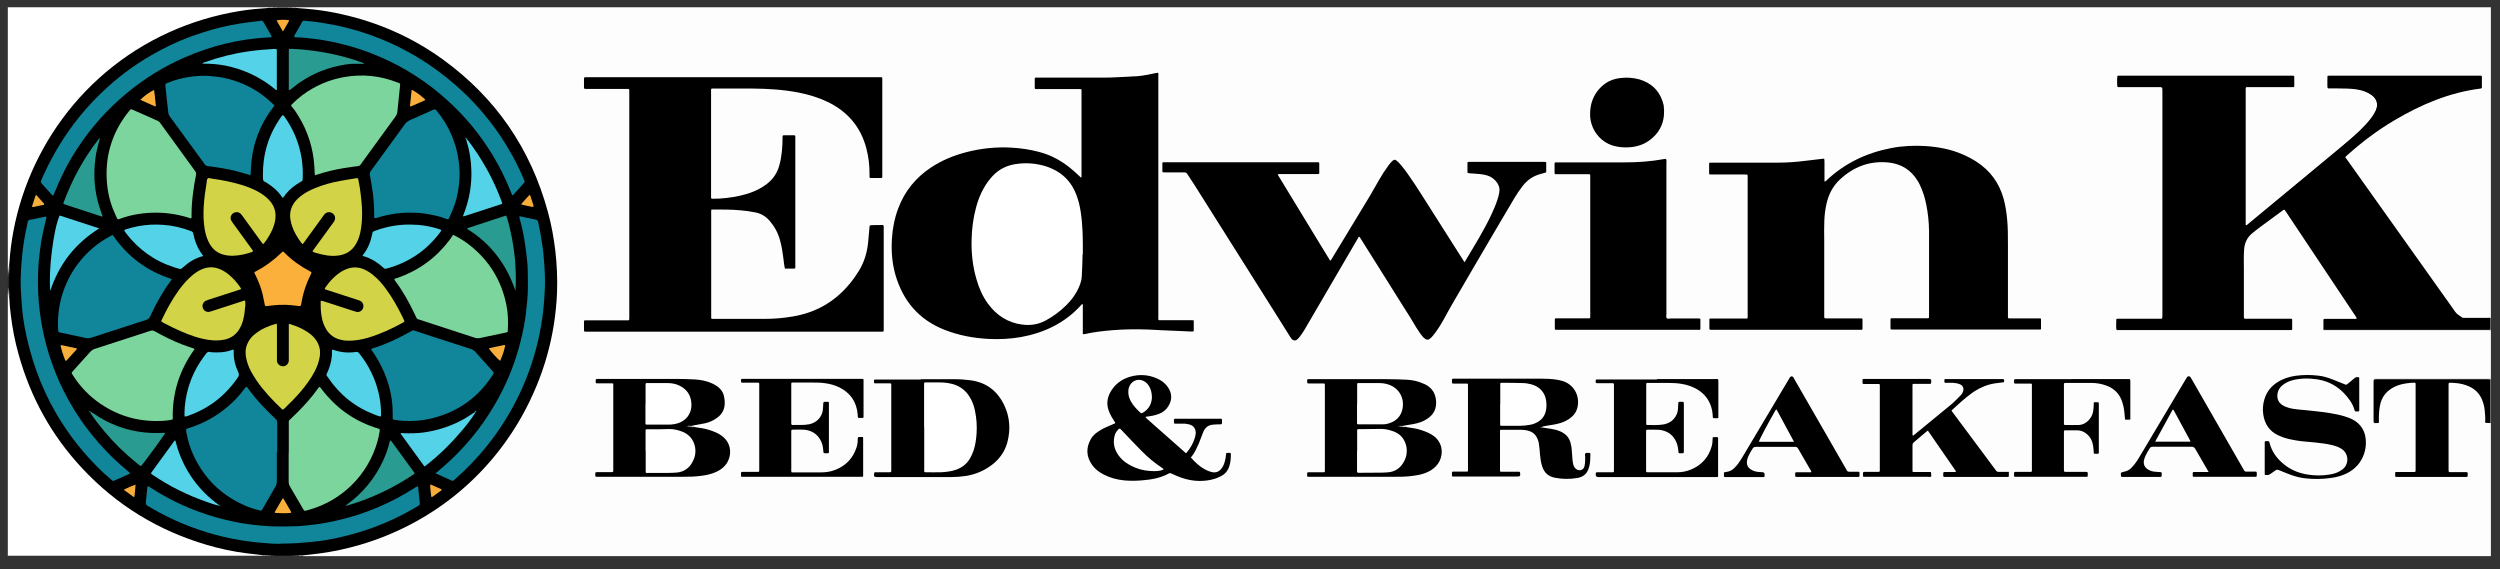 <?xml version="1.0" encoding="UTF-8"?>
<svg xmlns="http://www.w3.org/2000/svg" version="1.1" viewBox="0 0 1920 437">
  <rect x="0" y="0" width="1920" height="437" fill="#333333" stroke="none"/>
  <defs>
    <style>
      .cls-1 {
        fill: #20786f;
      }

      .cls-2 {
        fill: #111;
      }

      .cls-3 {
        fill: #7cd59c;
      }

      .cls-4 {
        fill: #e0dcdc;
      }

      .cls-5 {
        fill: #7d7a7a;
      }

      .cls-6 {
        fill: #299b90;
      }

      .cls-7 {
        fill: #414040;
      }

      .cls-8 {
        fill: #faaf3b;
      }

      .cls-9 {
        fill: #d7c3c3;
      }

      .cls-10 {
        fill: #c9d5d5;
      }

      .cls-11 {
        fill: #3b95a5;
      }

      .cls-12 {
        fill: #f9af3b;
      }

      .cls-13 {
        fill: #3d4949;
      }

      .cls-14 {
        fill: #8b9999;
      }

      .cls-15 {
        fill: #54d2e8;
      }

      .cls-16 {
        fill: #8e8f8f;
      }

      .cls-17 {
        fill: #3b4646;
      }

      .cls-18 {
        fill: #272b2b;
      }

      .cls-19 {
        fill: #dfdbdb;
      }

      .cls-20 {
        fill: #fff;
      }

      .cls-21 {
        fill: #d0bbbb;
      }

      .cls-22 {
        fill: #6c8b8b;
      }

      .cls-23 {
        fill: #11859a;
      }

      .cls-24 {
        fill: #9d9191;
      }

      .cls-25 {
        fill: #a1bfbf;
      }

      .cls-26 {
        fill: #8b8c8c;
      }

      .cls-27 {
        fill: #f7ad3a;
      }

      .cls-28 {
        fill: #d2d346;
      }

      .cls-29 {
        fill: #d1e3e3;
      }

      .cls-30 {
        fill: #9f9d9d;
      }

      .cls-31 {
        fill: #708e8e;
      }

      .cls-32 {
        fill: #1b645d;
      }

      .cls-33 {
        fill: #154b46;
      }

      .cls-34 {
        fill: #bdd3d3;
      }

      .cls-35 {
        fill: #f6ad3a;
      }

      .cls-36 {
        fill: #b7bcbc;
      }

      .cls-37 {
        fill: #8d8d8d;
      }

      .cls-38 {
        fill: #989f9f;
      }

      .cls-39 {
        fill: #fbb03b;
      }

      .cls-40 {
        fill: #252525;
      }

      .cls-41 {
        fill: #44acbe;
      }

      .cls-42 {
        fill: #2c6973;
      }

      .cls-43 {
        fill: #f9ae3a;
      }

      .cls-44 {
        fill: #3b3c3c;
      }

      .cls-45 {
        fill: #a19494;
      }

      .cls-46 {
        fill: #5e6060;
      }

      .cls-47 {
        fill: #8d9090;
      }

      .cls-48 {
        fill: #fdfdfd;
      }
    </style>
  </defs>
  <!-- Generator: Adobe Illustrator 28.7.1, SVG Export Plug-In . SVG Version: 1.2.0 Build 142)  -->
  <g>
    <g id="Layer_1">
      <g id="lScxND.tif">
        <g>
          <path class="cls-48" d="M227.5,5.6h1685.5v238.8c-.2.2-.5.4-.8.5-6.7.5-13.5.5-20.2,0-4-.3-6.6-3.4-8.8-6.5-5.4-7.9-11-15.6-16.6-23.4-21.4-30.1-42.8-60.1-64.1-90.2-2.9-4.1-2.8-4.6,1.1-7.9,13.7-11.8,28.3-22.3,44.4-30.7,15.5-8.1,31.5-14.3,48.7-17.7,1.8-.4,3.7-.6,5.6-.9,1.7-.2,2.3-1.1,2.3-2.7,0-7.1.6-6.2-5.9-6.2-35.1,0-70.2,0-105.3,0-.8,0-1.5,0-2.3,0-3.1,0-3.4.3-3.4,3.4,0,6-.5,5.3,5.3,5.4,5.4,0,10.8-.4,16.1.5,4,.7,7.9,1.7,11.2,4,5.6,3.8,6.8,8.8,3.5,14.7-3.2,5.8-7.7,10.7-12.6,15-27.2,23.9-55.6,46.4-83.3,69.7-1.1,1-2.3,2.6-3.9,1.8-1.5-.7-.9-2.6-.9-4,0-32.7,0-65.4,0-98.1,0-4.3.3-4.6,4.7-4.6,9.7,0,19.5,0,29.2,0,1.2,0,2.9.5,3.3-1.1.5-2,.6-4.1-.3-6-.2-.5-.9-.5-1.4-.5-.9,0-1.9,0-2.8,0-41.5,0-83,0-124.6,0-5.3,0-5.5.3-5.1,5.5.1,1.7.9,2.3,2.4,2.2,1.5,0,2.9,0,4.4,0,7.9,0,15.7,0,23.6,0,4.2,0,4.5.3,4.5,4.5,0,46.7,0,93.4,0,140.2,0,9.9,0,19.8,0,29.7,0,4.3-.5,4.9-4.9,4.9-9.1,0-18.1,0-27.2,0-1.1,0-2.7-.5-3.1,1.1-.4,1.8-.6,3.7.2,5.5.2.5.9.5,1.4.6.9,0,1.7,0,2.6,0,41.5,0,83,0,124.6,0,.2,0,.3,0,.5,0,4.2,0,5.3-1.4,4.3-5.7-.3-1.5-1.4-1.5-2.5-1.5-4.6,0-9.2,0-13.8,0-5.6,0-11.1,0-16.7,0-3.5,0-4.3-.7-4.3-4.2,0-15.2,0-30.4,0-45.6,0-2.5.4-4.9.8-7.4.7-5,4-8.4,7.7-11.4,6.8-5.4,14.1-10.3,21-15.5,2.2-1.7,3-1.4,4.9,1.3,8.1,12.1,16.2,24.3,24.3,36.5,9.2,13.9,18.5,27.7,27.7,41.6.8,1.1,2.2,2.4,1.4,3.8-.8,1.3-2.5.8-3.8.8-5.8,0-11.6,0-17.4,0-3.5,0-3.6.1-3.6,3.6,0,1.1-.2,2.3.7,3.2,1.2.8,2.5.5,3.7.5,39.7,0,79.4,0,119.1,0,1.5,0,3.1-.4,4.4.7v37.4c-1.3,1-2.8.7-4.2.7-27,0-54,0-81,0-4.2,0-4.3.1-4.3,4.3,0,8.1,0,16.2,0,24.3,0,1.1-.3,2.2.6,3.1,1.6.8,1.9-.2,2-1.5.3-3.5.3-7,1-10.4,1.6-8.3,6.7-13.6,14.5-16.5,3.7-1.3,7.6-1.8,11.6-2,1.9-.1,2.9.8,3.1,2.6,0,.9,0,1.9,0,2.8,0,19.7,0,39.4,0,59.2,0,.4,0,.9,0,1.3,0,3.5-.6,4-4,4.1-3.1,0-6.2,0-9.2,0-1,0-2.4-.2-2.3,1.3,0,1.5,1.5,1.2,2.4,1.2,7.9,0,15.9,0,23.8,0,7.8,0,15.5,0,23.3,0,.8,0,1.5,0,2.3,0,.8-.1,1.9-.1,1.8-1.3,0-1-1-1.1-1.7-1.1-2.2-.1-4.4,0-6.7,0-1.2,0-2.4,0-3.6,0-1.5-.1-2.3-.9-2.4-2.5,0-.9,0-1.7,0-2.6,0-20,0-40,0-59.9,0-.5,0-1,0-1.5.1-3.1.6-3.5,3.7-3.3,2.5.2,4.9.4,7.3,1,10.8,2.6,16.6,8.9,18,20,.3,2.4.7,4.7.6,7.1,0,2,.8,2.8,2.6,3,.3.1.5.3.8.5v102H232.6c-.2-.3-.1-.5,0-.7,2.7-1.3,5.7-1,8.5-1.4,18-2,35.4-6.5,52.3-13,22.9-8.8,43.5-21.3,62-37.4,18.9-16.5,34.2-35.9,46.2-58,11.8-21.6,19.4-44.6,23.1-68.9,1-6.2,1.5-12.5,1.9-18.8.3-4.4.4-8.7.4-13,0-19.3-2.9-38.3-8.2-56.8-6-21-15-40.7-27.2-58.8-9.6-14.3-20.8-27.3-33.6-38.8-16.1-14.6-34-26.3-53.7-35.4-18.2-8.4-37.2-14-57-16.9-6-.9-12.1-1.2-18.1-2-.7,0-1.4,0-2-.5-.2-.2-.3-.5,0-.7Z"/>
          <path class="cls-20" d="M6,207V5.6h200.4c.2.3.1.5,0,.7-3.5,1.3-7.2,1-10.9,1.4-13,1.4-25.8,3.9-38.4,7.7-24.7,7.4-47.4,18.9-67.9,34.6-23.1,17.8-41.7,39.5-55.8,65-11.7,21.1-19.4,43.6-23.5,67.4-1.2,7.2-1.9,14.4-2.6,21.6-.6,1,.2,2.6-1.5,3Z"/>
          <path class="cls-20" d="M201.8,426.8H6v-201.9c1.7.4.9,2,1.5,3,.8,10.5,2.1,21.1,4.3,31.4,3.5,16.2,8.7,31.9,15.8,47,7.9,16.6,17.7,32,29.6,45.9,16,18.6,34.5,34.2,55.9,46.3,19.9,11.2,41.1,19.3,63.6,23.7,6.9,1.4,13.9,2.5,21,3,1.4,0,2.7.3,4,.9.2.2.2.5,0,.7Z"/>
          <path class="cls-37" d="M1823.4,324.8c-.2,0-.5,0-.6-.4,0-.5-.1-1-.1-1.5,0-9.9,0-19.8,0-29.7s0-.2,0-.3q0-2,2-2c.5,0,1,0,1.5,0,27.8,0,55.6,0,83.4,0,1.1,0,2.2,0,3.3,0v33.8c-.2,0-.4,0-.6-.1-.9-1.2-.7-2.6-.7-3.9,0-8.3,0-16.5,0-24.8,0-3.4-.2-3.6-3.6-3.6-26.8,0-53.6,0-80.4,0-3.4,0-3.6.1-3.6,3.6,0,8.3,0,16.5,0,24.8,0,1.3.2,2.8-.7,3.9Z"/>
          <path class="cls-16" d="M1912.5,244.4c.2,0,.3,0,.5,0v9.2c-1,0-2,0-3.1,0-40.9,0-81.7,0-122.6,0-.9,0-1.7,0-2.6,0-.3,0-.4-.3-.4-.5,1.4-1.1,3.1-.8,4.7-.8,38.9,0,77.7,0,116.6,0q5.6,0,6.1-5.5c0-.9.2-1.7.8-2.4Z"/>
          <path class="cls-40" d="M6,220.8v-7.7c.4-.4.2-.9.3-1.4.2-.7.5-1.1,1.1-.3.7,3.9.7,7.8,0,11.7-.6.7-.9.4-1.1-.4-.1-.6.2-1.3-.3-1.9Z"/>
          <path class="cls-2" d="M224.4,426.8h-13.8c-.2-.3,0-.6.2-.8,4.4-.8,8.9-.8,13.3,0,.3.2.4.5.2.8Z"/>
          <path class="cls-26" d="M6,220.8c.4.3.4.6.5,1.1,0,.6,0,1.1.5,1.6,1.2,1.5,1.1,3,0,4.6-.4-.5-.4-1.2-.4-1.8,0-.5,0-1-.5-1.3v-4.1Z"/>
          <path class="cls-5" d="M213.1,5.6h7.7c.2.3,0,.6-.2.8-2.4.7-4.8.7-7.3,0-.3-.2-.4-.5-.2-.8Z"/>
          <path class="cls-30" d="M6,207c.5-.3.4-.8.5-1.3,0-.6,0-1.3.5-1.8,1.1,1.1.7,2.5.6,3.9-.5.8-.1,2.2-1.6,2.3v-3.1Z"/>
          <path class="cls-7" d="M6,210.1c.3-.2.4-.4.5-.8,0-.5.1-1,.4-1.4.9,1,.9,2.1,0,3.1-.3.3-.5.6-.5,1.1,0,.4-.1.8-.5,1v-3.1Z"/>
          <path class="cls-9" d="M206.4,6.1c0-.2,0-.3,0-.5h3.6c.2.3,0,.6-.2.8-1.2.5-2.4.7-3.4-.3Z"/>
          <path class="cls-21" d="M227.5,5.6c0,.2,0,.3,0,.5-1.1,1-2.2.8-3.4.3-.3-.2-.4-.5-.2-.8h3.6Z"/>
          <path class="cls-34" d="M232.6,426.4c0,.2,0,.3,0,.5h-3.1c-.2-.3-.1-.6.2-.8,1-.5,2-.6,2.9.3Z"/>
          <path class="cls-24" d="M223.9,5.6c0,.1,0,.3,0,.4-1,.9-2.1.9-3.1,0,0-.1,0-.3,0-.4h3.1Z"/>
          <path class="cls-45" d="M210,6c0-.1,0-.3,0-.4h3.1c0,.1,0,.3,0,.4-1,.9-2.1.9-3.1,0Z"/>
          <path class="cls-17" d="M210.5,426.4c0,.2,0,.3,0,.5h-2.6c-.2-.3-.1-.5.1-.7.8-.4,1.7-.5,2.4.3Z"/>
          <path class="cls-13" d="M224.4,426.8c0-.2,0-.3,0-.5.7-.7,1.5-.7,2.4-.3.3.2.3.5.1.7h-2.6Z"/>
          <path class="cls-31" d="M226.9,426.8c0-.2,0-.3,0-.5.9-.8,1.7-.8,2.6,0,0,.1,0,.3,0,.4h-2.6Z"/>
          <path class="cls-29" d="M201.8,426.8c0-.2,0-.3,0-.5.6-.6,1.2-.6,1.9-.3.3.2.3.4.1.7h-2.1Z"/>
          <path class="cls-25" d="M203.9,426.8c0-.1,0-.3,0-.4.6-.7,1.2-.6,1.9-.3.3.2.3.4.1.7h-2.1Z"/>
          <path class="cls-22" d="M205.9,426.8c0-.1,0-.3,0-.4.7-.7,1.4-.7,2,0,0,.1,0,.3,0,.4h-2.1Z"/>
          <path d="M207.9,426.4h-2c-.7,0-1.4,0-2,0-.7-.1-1.4-.2-2,0-4.2-.5-8.5-1-12.7-1.5-10.3-1.3-20.4-3.5-30.3-6.4-37.4-11-69.5-30.6-96-59.1-23.4-25.1-39.4-54.2-48.6-87.2-2.8-10-4.8-20.1-6-30.3-.6-4.6-1-9.2-1.2-13.8.3-1.5,0-3,0-4.6,0-4.1,0-8.3,0-12.4,0-1,.2-2.1,0-3.1,0-1.4.3-2.7,0-4.1C11.1,132.6,52.9,62.8,123.3,27.9c17-8.4,34.8-14.4,53.4-18.1,8.1-1.6,16.3-2.8,24.6-3.3,1.7-.1,3.4-.3,5.1-.4,1.2.2,2.4,0,3.6,0,1,.2,2.1,0,3.1,0,2.6,0,5.2,0,7.7,0,1,.1,2.1.2,3.1,0,1.2,0,2.4.3,3.6,0,4.5.4,9,.7,13.5,1.2,7.2.8,14.4,2,21.4,3.6,28.2,6.3,54.1,17.7,77.5,34.6,40.8,29.5,67.7,68.7,80.9,117.3,2.7,9.8,4.5,19.8,5.7,29.9,1.2,10.6,1.7,21.3,1.3,32-1.4,33.6-10.4,65-26.7,94.4-26.9,48.3-71.1,83.5-124.2,99.2-10.2,3-20.6,5.3-31.2,6.7-4.3.5-8.6,1-13,1.5-1-.2-2,0-3.1,0-.9,0-1.7,0-2.6,0-.9,0-1.7,0-2.6,0-4.6,0-9.3,0-13.9,0-.9,0-1.7,0-2.6,0Z"/>
          <path d="M1912.5,244.4c0,2.6,0,5.1,0,7.7,0,1-.2,1.1-1.2,1.2-.7,0-1.4,0-2,0-40.6,0-81.2,0-121.8,0-1,0-2,0-3.1-.1,0-2.5,0-5,0-7.4,0-.6.2-.9.9-.9,2.7,0,5.5,0,8.2,0,4.8,0,9.6,0,14.4,0,.5,0,1,0,1.5,0,.5,0,.7-.4.4-.9-.3-.4-.6-.9-.8-1.3-17.8-26.7-35.6-53.4-53.4-80.1-1.4-2.1-1.1-1.9-3-.6-5.6,4.1-11.2,8.2-16.7,12.3-2.3,1.7-4.5,3.4-6.6,5.2-3.6,3.1-5.4,7.1-5.8,11.8-.4,5.5-.2,10.9-.2,16.4,0,11.3,0,22.5,0,33.8,0,3.7-.4,3.3,3.3,3.3,10.3,0,20.7,0,31,0,.7,0,1.4,0,2,0,.5,0,.8.3.8.8,0,2.3,0,4.6,0,6.9,0,.8-.2,1-1.1,1-.5,0-1,0-1.5,0-43.3,0-86.6,0-129.9,0-2.9,0-2.6.2-2.6-2.6,0-1.7,0-3.4,0-5.1,0-.8.2-1,1.1-1,.7,0,1.4,0,2.1,0,9.7,0,19.3,0,29,0,.7,0,1.4,0,2.1,0,1,0,1.1-.2,1.2-1.3,0-.6,0-1.2,0-1.8,0-57.2,0-114.4,0-171.7,0-3.5.5-3.1-3.2-3.1-9.6,0-19.1,0-28.7,0-.7,0-1.4,0-2,0-.5,0-.8-.3-.8-.8,0-2.4,0-4.8,0-7.2,0-.5.3-.8.8-.8.6,0,1.2,0,1.8,0,43.6,0,87.1,0,130.7,0,2.9,0,2.6-.2,2.6,2.6,0,1.8,0,3.6,0,5.4,0,.5-.3.8-.8.8-.7,0-1.4,0-2,0-10.4,0-20.8,0-31.3,0-.7,0-1.4,0-2.1,0-.9,0-1.1.2-1.1,1.3,0,.5,0,1,0,1.5,0,33.6,0,67.3,0,100.9v2.2c.9.4,1.2-.3,1.6-.6,7.3-6,14.6-12.1,21.9-18.1,16.7-13.8,33.4-27.7,50.1-41.5,4.9-4,9.7-8.1,14.2-12.5,3.1-3,6-6.1,8.6-9.5,1.4-1.8,2.6-3.8,3.6-5.9,2.2-5,.4-9.1-3.3-11.7-3.6-2.5-7.6-3.8-11.9-4.4-4.9-.7-9.9-.6-14.8-.7-2,0-4.1,0-6.2,0-.6,0-1-.2-1-.9,0-2.9,0-5.8,0-8.7.5,0,.8-.2,1.1-.2.7,0,1.4,0,2,0,37.4,0,74.8,0,112.3,0,.8,0,1.5,0,2.3,0,.6,0,.9.4.9,1,0,2.6,0,5.3,0,7.9,0,.6-.3.9-.9,1-24,3-45.7,12.2-66.3,24.4-12.9,7.6-24.8,16.6-36,26.6-.6.5-1.2.9-1.7,1.8.6.8,1.2,1.7,1.9,2.6,26.3,36.9,52.5,73.9,78.8,110.8,1.2,1.7,2.4,3.3,3.5,5,1.4,2.1,3.5,3.2,5.5,4.6.7.5,1.5.3,2.2.3,5.8,0,11.6,0,17.4,0,.8,0,1.7-.2,2.5.2Z"/>
          <path d="M889.4,55.7c.4,1,.2,2,.2,2.9,0,24.7,0,49.4,0,74,0,36.7,0,73.4,0,110.2,0,3.7-.5,3.1,3.1,3.1,7.1,0,14.2,0,21.3,0,.7,0,1.4,0,2,0,.5,0,.8.2.8.7,0,2.4,0,4.8,0,7.2,0,.5-.3.8-.8.8-1.9,0-3.8,0-5.6-.2-6.2-.2-12.5-.5-18.7-.8-3.1-.1-6.1-.4-9.2-.5-9.4-.3-18.8-.3-28.2.5-7,.6-13.9,1.3-20.8,2.9-.6.1-1.1.3-1.9,0,0-2.5,0-5,0-7.5,0-2.6,0-5.1,0-7.7s0-5.1,0-7.6c-.9-.3-1.1.4-1.5.8-6,6.6-12.9,11.9-20.8,16-8,4.1-16.5,6.8-25.4,8.4-8.1,1.4-16.3,1.8-24.5,1.4-11.7-.6-23-2.7-34-7-19.8-7.8-32-22.3-37.8-42.5-2.5-9-3.2-18.1-2.6-27.4.5-8.1,2-15.9,4.9-23.5,4.9-13.1,13.4-23.5,25-31.2,8.3-5.5,17.4-9.3,27.1-11.8,11.5-3,23.2-4.2,35-3.5,7,.4,13.9,1.4,20.7,3.2,8.7,2.2,16.5,6.3,23.6,11.9,2.6,2.1,5.1,4.3,7.5,6.6.5.4.9.9,1.4,1.3.6-.4.4-.9.4-1.2,0-21.6,0-43.2,0-64.8,0-.4,0-.9,0-1.3,0-.5-.3-.7-.8-.7-.7,0-1.4,0-2,0-10.2,0-20.3,0-30.5,0-2.9,0-2.6.3-2.6-2.6,0-1.8,0-3.6,0-5.4,0-.5.3-.8.8-.8.8,0,1.5,0,2.3,0,17,0,34,0,51,0,5.9,0,11.8-.5,17.7-.7,1,0,2-.2,3.1-.2,5,0,9.8-.9,14.7-1.9,1.7-.3,3.3-.8,5-.9Z"/>
          <path d="M602.9,206.5c-.7-2.6-.9-5.2-1.2-7.7-.6-4.7-1.3-9.5-2.6-14.1-.8-3-1.9-5.8-3.4-8.5-1.3-2.4-2.9-4.6-4.7-6.7-3-3.4-6.6-5.6-11.1-6.4-3.8-.8-7.6-1.3-11.4-1.6-6.5-.6-13-.6-19.5-.6-.8,0-1.5,0-2.3,0-.2,0-.5.3-.5.5,0,.6,0,1.2,0,1.8,0,10.3,0,20.7,0,31,0,16.1,0,32.3,0,48.4,0,.5,0,1,0,1.5,0,.5.2.8.8.8.4,0,.9,0,1.3,0,12.9,0,25.8,0,38.7,0,7.4,0,14.8-.6,22.2-1.9,17.4-3,31.9-11.2,43.2-24.9,2.7-3.2,5.1-6.6,7.3-10.2,4-6.6,6.2-13.8,7-21.5.4-4.1.7-8.2,1.1-12.2,0-.3.1-.7.2-1,.5-.1,1-.3,1.5-.3,2.7,0,5.5,0,8.2-.1.6,0,.9.3,1,.9,0,.6,0,1.2,0,1.8,0,25.5,0,51.1,0,76.6,0,2.9.3,2.6-2.6,2.6-74.9,0-149.8,0-224.8,0-3.1,0-2.8.3-2.8-2.7,0-1.7,0-3.4,0-5.1,0-.6.3-.9.9-.9.7,0,1.4,0,2.1,0,9.6,0,19.1,0,28.7,0,.6,0,1.2,0,1.8,0,1.2,0,1.2,0,1.3-1.4,0-.6,0-1.2,0-1.8,0-6.5,0-13,0-19.5,0-50.4,0-100.8,0-151.2s0-.9,0-1.3c0-2.6.3-2.5-2.5-2.5-10,0-20,0-30,0-2.4,0-2.3,0-2.3-2.2,0-1.9,0-3.8,0-5.6,0-1,.2-1.1,1.2-1.2.6,0,1.2,0,1.8,0,74.4,0,148.8,0,223.2,0,3.3,0,2.9-.4,2.9,2.8,0,23.9,0,47.8,0,71.7,0,3.3.4,2.9-2.8,2.9-2.1,0-4.1,0-6.2,0-.5,0-.8-.3-.8-.8,0-.8,0-1.5,0-2.3,0-6.6-.7-13.1-2.4-19.5-4.3-16.6-14.4-28.4-29.7-35.8-7.1-3.4-14.6-5.7-22.3-7.2-11.8-2.3-23.7-3-35.7-3.1-9.7,0-19.5,0-29.2,0-.4,0-.9,0-1.3,0-.9,0-1.1.2-1.1,1,0,2.3,0,4.6,0,6.9,0,22.4,0,44.7,0,67.1,0,2.4,0,4.8,0,7.2,0,2.7-.3,2.4,2.5,2.4,1.4,0,2.7,0,4.1-.1,7.1-.5,14.1-1.5,20.9-3.6,3.4-1,6.8-2.4,9.9-4.1,1.9-1,3.7-2.2,5.4-3.5,4.7-3.6,7.9-8.2,9.5-13.9,1.1-3.7,1.7-7.5,2.1-11.3.4-3.7.5-7.3.5-11,0-1.1.2-1.2,1.2-1.2,2.6,0,5.1,0,7.7,0,.6,0,.9.3.9.9,0,.7,0,1.4,0,2,0,32.2,0,64.4,0,96.6,0,3.3.4,2.9-2.8,2.9-1.8,0-3.6,0-5.3,0Z"/>
          <path d="M1401,122c.4,2,.1,4,.2,5.9,0,1.9,0,3.8,0,5.6v5.8c.7.3.9-.2,1.2-.4,14.1-13.5,31-21.5,50.1-25.2,8.9-1.7,17.8-2.1,26.8-1.5,9.8.7,19.3,2.5,28.3,6.5,3.5,1.5,6.9,3.3,10.2,5.4,10.7,6.9,17.6,16.4,21,28.6,1.4,5.2,2.2,10.5,2.7,15.9.6,6.4.6,12.8.6,19.2,0,17.9,0,35.7,0,53.6,0,.8,0,1.5,0,2.3,0,.5.3.8.8.8.7,0,1.4,0,2,0,6.7,0,13.3,0,20,0,.7,0,1.4,0,2,0,.4,0,.6.3.6.6,0,2.5,0,5,0,7.4,0,.4-.3.6-.7.6-.6,0-1.2,0-1.8,0-36.8,0-73.6,0-110.5,0-2.7,0-2.7.2-2.6-2.6,0-1.7,0-3.4,0-5.1,0-.8.2-1,1.1-1,.7,0,1.4,0,2.1,0,7.8,0,15.5,0,23.3,0,.7,0,1.4,0,2.1,0,.8,0,1-.2,1-1.1,0-.7,0-1.4,0-2,0-19.6,0-39.3,0-58.9,0-1.7,0-3.4,0-5.1-.1-6.8-.8-13.5-2.1-20.1-1.1-5.3-2.6-10.4-5-15.3-.5-1.1-1.1-2.1-1.7-3.1-5.1-8.4-12.7-13-22.3-14-14.5-1.5-26.9,3.3-37.4,13.1-5.5,5.1-8.7,11.6-10.3,18.8-.9,4-1.4,8.1-1.6,12.2-.2,5.2-.2,10.4-.1,15.6,0,19,0,38.1,0,57.1,0,3.2-.3,2.9,2.8,2.9,7.9,0,15.9,0,23.8,0,.7,0,1.4,0,2,0,.5,0,.8.3.8.8,0,2.4,0,4.8,0,7.2,0,.5-.3.8-.8.8-.6,0-1.2,0-1.8,0-37.4,0-74.8,0-112.3,0-.5,0-1,0-1.5,0-1,0-1.1-.2-1.2-1.2,0-2.1,0-4.3,0-6.4,0-1,.1-1.1,1.2-1.1.6,0,1.2,0,1.8,0,7.9,0,15.9,0,23.8,0,.7,0,1.4,0,2,0,.4,0,.6-.3.6-.7,0-.6,0-1.2,0-1.8,0-35.2,0-70.4,0-105.6,0-2.6.2-2.5-2.5-2.5-7.9,0-15.9,0-23.8,0-.6,0-1.2,0-1.8,0-1.4,0-1.5,0-1.5-1.4,0-2.1,0-4.3,0-6.4,0,0,0-.2,0-.3,0-.8.2-1,1.1-1,.7,0,1.4,0,2.1,0,16.6,0,33.1,0,49.7,0,7,0,14-.5,21-1.4,4.5-.6,9-1,13.5-1.6.3,0,.7,0,1.1,0Z"/>
          <path d="M1124.7,201.5c7.5-12.6,15.1-24.6,21.1-37.6,1.7-3.7,3.3-7.5,4.5-11.4.5-1.5.8-3,1.1-4.5.6-2.8,0-5.2-1.5-7.5-2-2.9-4.5-4.8-7.9-5.8-3.3-1-6.7-1.1-10.1-1.4-1.3-.1-2.6-.1-3.8-.3-.9,0-1.1-.3-1.1-1.1,0-2.2,0-4.4,0-6.7,0-.7.4-.9,1-.9.6,0,1.2,0,1.8,0,18.3,0,36.6,0,54.8,0,3.3,0,2.9-.3,2.9,2.8,0,1.5,0,3.1,0,4.6,0,.5-.2.8-.7.9-1.1.3-2.1.6-3.2.9-6,1.5-10.7,4.7-14.4,9.6-2.3,3-4.4,6.1-6.3,9.3-4.9,8.3-9.8,16.6-14.7,24.9-11.1,18.9-22.2,37.8-33.2,56.8-2,3.4-3.8,6.9-5.7,10.3-1.9,3.4-3.9,6.8-6.2,10-1,1.5-2.2,2.9-3.3,4.2-.5.6-1.2,1.2-1.9,1.7-1,.8-2.1.7-3.1.1-.6-.4-1.3-.9-1.8-1.4-.8-.9-1.5-1.8-2.2-2.8-2.1-3.1-4.2-6.2-6-9.5-1.6-2.8-3.4-5.5-5.1-8.2-9.6-15.3-19.1-30.5-28.7-45.7-1.9-3-3.7-5.9-5.6-8.9-.4-.6-.7-1.2-1.1-1.7-.3-.5-.7-.5-1,0-.4.6-.7,1.2-1,1.8-13.3,22.8-26.7,45.7-40,68.5-1.2,2.1-2.5,4.1-4,6-.7.9-1.4,1.7-2.3,2.4-1.1.8-2.2.8-3.3,0-.9-.6-1.4-1.5-1.9-2.3-4.7-7.4-9.3-14.7-13.9-22.1-19.8-31.4-39.6-62.8-59.4-94.2-1.8-2.9-3.7-5.7-5.6-8.6-.6-.9-1.2-1.3-2.3-1.3-4.8,0-9.6,0-14.4,0-2.8,0-2.5.1-2.5-2.5,0-1.5,0-3.1,0-4.6,0-.4.2-.6.6-.7.6,0,1.2,0,1.8,0,38.5,0,77.1,0,115.6,0,.4,0,.9,0,1.3,0,1,0,1.2.2,1.2,1.2,0,2.3,0,4.6,0,6.9,0,.6-.2,1-.9,1-.7,0-1.4,0-2.1,0-8.7,0-17.4,0-26.1,0s-1.7,0-2.6,0c0,1.1.6,1.7,1,2.4,10.4,17.2,20.9,34.4,31.4,51.6,2.5,4.2,5.1,8.3,7.6,12.4.7,0,.8-.6,1.1-1,9.9-16.3,19.8-32.7,29.7-49,2.4-4,4.6-8.2,7-12.2,2.2-3.8,4.5-7.4,7.1-10.9,1-1.3,2-2.6,3.2-3.6,1.2-.9,1.8-1,3,0,.9.7,1.7,1.5,2.4,2.3,2.1,2.3,3.9,4.7,5.7,7.2,3.9,5.5,7.6,11.1,11.2,16.8,10.4,16.4,20.8,32.9,31.3,49.3.5.8,1,1.5,1.7,2.6Z"/>
          <path d="M1279.7,122.5c.3.9.1,1.8.1,2.8,0,38.6,0,77.2,0,115.8,0,1.1-.4,2.4.2,3.2.7.8,2.1.3,3.2.3,6.6,0,13.2,0,19.7,0,.6,0,1.2,0,1.8,0,1.1,0,1.2.1,1.2,1.1,0,1.5,0,3.1,0,4.6,0,3.5.4,3-3,3-35.3,0-70.6,0-105.9,0-.5,0-1,0-1.5,0-1.2,0-1.4-.1-1.4-1.3,0-2.2,0-4.4,0-6.7,0-.5.3-.8.8-.8.7,0,1.4,0,2,0,7.2,0,14.4,0,21.5,0,.7,0,1.4,0,2.1,0,.5,0,.8-.3.8-.8,0-.6,0-1.2,0-1.8,0-35.2,0-70.4,0-105.6s0-.2,0-.3c0-2.4.2-2.2-2.2-2.2-7.3,0-14.7,0-22,0-.6,0-1.2,0-1.8,0-1.3,0-1.4-.1-1.4-1.5,0-2.2,0-4.4,0-6.7,0-.6.3-.9.9-.9.7,0,1.4,0,2.1,0,17,0,34,0,51,0,10,0,20-.7,29.8-2.5.6-.1,1.1-.3,1.8,0Z"/>
          <path d="M1079.5,327.9c2.9.6,5.9.8,8.8,1.5,2.7.7,5.3,1.5,7.8,2.6,2,.9,4,2,5.7,3.4,7.4,6.2,6.3,15.8,2.4,21-2,2.6-4.4,4.5-7.3,5.9-3.4,1.7-7.1,2.5-10.8,3-5.5.9-11.1.9-16.6.9-21.1,0-42.2,0-63.3,0-.5,0-1,0-1.5,0-.5,0-.8-.3-.8-.8,0-.5,0-1,0-1.5,0-1,.1-1.2,1.2-1.2,3.2,0,6.5,0,9.7,0,.7,0,1.4,0,2,0,.4,0,.6-.2.7-.6,0-.6,0-1.2,0-1.8,0-21.2,0-42.4,0-63.5,0-2.5.2-2.3-2.4-2.3-3.3,0-6.7,0-10,0-1,0-1.1-.2-1.2-1.2,0-.3,0-.7,0-1,0-.9.2-1.1,1-1.1.6,0,1.2,0,1.8,0,19.5,0,39,0,58.4,0,5,0,9.9.2,14.9.4,4.5.2,9,1.1,13.1,3,.5.2.9.4,1.4.6,5.2,2.6,7.9,6.8,8.4,12.5.5,6.1-1.8,10.8-7,14.1-3.2,2.1-6.8,3.2-10.5,3.9-2.2.4-4.4.7-6.6,1.1-.4.4-.9.4-1.4.5-.5,0-1,0-1.5,0-.2,0-.5,0-.7,0-.1,0-.2,0-.2,0,0,0,0,0,.2,0,.6,0,1.2,0,1.8,0,.8,0,1.6,0,2.4.5Z"/>
          <path d="M533,327.9c2.9.6,5.9.8,8.8,1.5,2.7.7,5.3,1.5,7.8,2.6,2,.9,3.9,2,5.7,3.5,7.3,6.1,6.4,15.7,2.2,21.2-1.9,2.5-4.4,4.3-7.2,5.6-3.4,1.6-7.1,2.5-10.8,3-5.4.8-10.9.9-16.4.9-21.2,0-42.4,0-63.6,0-2.6,0-2.3,0-2.3-2.4,0-1,.1-1.1,1.2-1.2,2.2,0,4.4,0,6.7,0,1.4,0,2.7,0,4.1,0,1.8,0,1.8,0,1.8-1.9,0,0,0-.2,0-.3,0-21.3,0-42.7,0-64,0-.4,0-.9,0-1.3,0-.5-.3-.7-.8-.7-.6,0-1.2,0-1.8,0-2.9,0-5.8,0-8.7,0-.5,0-1,0-1.5,0-.4,0-.6-.3-.7-.7,0-.5,0-1,0-1.5,0-.9.2-1.1,1.3-1.2.7,0,1.4,0,2,0,19.1,0,38.3,0,57.4,0,5.1,0,10.2.1,15.4.4,4.6.3,9.1,1.1,13.4,3.1,1.6.7,3,1.6,4.4,2.6,2.7,2.1,4.3,4.8,4.8,8.2.2,1.3.4,2.5.4,3.8.1,4.8-1.7,8.6-5.5,11.5-2.9,2.2-6.1,3.7-9.7,4.5-2.9.6-5.9,1.1-8.8,1.6-.3.3-.6.4-1,.4-.3,0-.7,0-1,0-.3,0-.6,0-1,0-.3,0-.5,0-.7,0,0,0,0,0,0,0,.1,0,.2,0,.3,0,.4,0,.7,0,1.1,0,.4,0,.7,0,1,0,.6,0,1.2.1,1.8.5Z"/>
          <path d="M1185,328.4c2.2.3,4.4.7,6.6,1,2.4.4,4.7,1,6.9,2,4.1,1.8,6.8,4.8,7.8,9.2.4,1.6.7,3.2.8,4.8.1,2.3.3,4.6.5,6.9.1,1.4.3,2.7.6,4.1.3,1.4.9,2.6,1.9,3.5,2.2,2.1,6,1.6,6.8-1.9.3-1.5.5-3,.5-4.6,0-.9,0-1.7,0-2.6,0-.9-.5-2.1.3-2.7.9-.6,2.1-.2,3.2-.2.2,0,.4.3.5.5,0,.2,0,.5,0,.8,0,2.8-.1,5.6-.7,8.4,0,.3-.2.7-.3,1-1.1,4.9-4.2,7.7-9.1,8.5-5.9,1-11.7.9-17.6-.3-4.8-1-7.8-4-9.3-8.6-1-3-1.4-6.1-1.7-9.3-.2-2.8-.4-5.6-.9-8.4,0-.3,0-.5-.1-.8-1.7-6.5-5.1-8.6-10.4-9.4-.9-.1-1.9-.2-2.8-.2-5.1,0-10.3,0-15.4,0-1,0-1.1.1-1.1,1,0,.5,0,1,0,1.5,0,9.1,0,18.1,0,27.2,0,.4,0,.9,0,1.3,0,1.1.1,1.2,1.1,1.2.6,0,1.2,0,1.8,0,3.3,0,6.7,0,10,0,.6,0,1.2,0,1.8,0,.4,0,.6.2.7.6.4,2.7.1,3.1-2.6,3.1-15.7,0-31.4,0-47.2,0-2.9,0-2.5.3-2.5-2.7,0-.9.2-1.1,1-1.1,1.8,0,3.6,0,5.4,0,1.7,0,3.4,0,5.1,0,.5,0,.8-.2.8-.8,0-.6,0-1.2,0-1.8,0-20.8,0-41.5,0-62.3s0-.9,0-1.3c0-1.4,0-1.4-1.4-1.4-3.2,0-6.5,0-9.7,0-1,0-1.2-.2-1.2-1.2,0-2.7-.3-2.6,2.4-2.6,22,0,43.9,0,65.9,0,4.3,0,8.5.2,12.8.9,2.3.4,4.5,1,6.6,2,7.1,3.7,10.6,11.5,8.6,19.5-.7,2.9-2.3,5.3-4.6,7.2-2.5,2.1-5.4,3.6-8.5,4.5-3.3,1-6.7,1.5-10,2-1.1.2-2.2.4-3.3.6-.3.3-.7.2-1,.2-.4,0-.8,0-1.3,0,.4.1.8,0,1.3,0,.3,0,.7,0,1,.2Z"/>
          <path d="M1542.8,362.5c0,1,0,1.7,0,2.4,0,1.4,0,1.4-1.5,1.4-1.5,0-2.9,0-4.4,0-14,0-28,0-42,0-2.7,0-2.5.3-2.5-2.5,0-1.1.2-1.3,1.3-1.3,2.2,0,4.4,0,6.7,0,.6,0,1.2.2,1.7-.3.1-.5-.3-.8-.5-1.1-7-10.1-14-20.2-21-30.4-.4.3-.7.4-1,.7-3.3,2.8-6.5,5.6-9.8,8.3-.7.6-1,1.3-1,2.2,0,6.4,0,12.8,0,19.2,0,.3,0,.5,0,.8,0,.4.3.6.7.6.6,0,1.2,0,1.8,0,3.2,0,6.5,0,9.7,0,.7,0,1.4-.1,2,.2.5,4.4.4,3.5-2.9,3.5-15.5,0-30.9,0-46.4,0-.7,0-1.4,0-2.1,0-.5,0-.8-.3-.8-.8,0-.9-.2-1.9.2-2.8.8-.4,1.7-.2,2.5-.2,3,0,6,0,9,0,1,0,1.2-.2,1.2-1.2,0-.6,0-1.2,0-1.8,0-20.6,0-41.2,0-61.7,0-3.2.4-2.8-2.9-2.8-3.1,0-6.2,0-9.2,0-1,0-1.2-.2-1.2-1.2,0-.4,0-.9,0-1.3,0-1.3.1-1.3,1.3-1.4.5,0,1,0,1.5,0,15.7,0,31.4,0,47.2,0,2.8,0,3.1.3,2.7,3,0,.5-.3.8-.8.8-.6,0-1.2,0-1.8,0-3.4,0-6.8,0-10.3,0-1.4,0-1.4,0-1.4,1.5,0,.3,0,.5,0,.8,0,11.8,0,23.6,0,35.4,0,.5,0,1,0,1.5,0,.4.4.6.7.4.5-.4.9-.7,1.4-1.1,9.1-7.5,18.2-15,27.3-22.4,2.7-2.2,5.1-4.8,7.6-7.3.8-.8,1.4-1.7,1.8-2.8.9-2.5,0-4.7-2.4-5.7-1.7-.7-3.6-1-5.5-1.1-1.9,0-3.8,0-5.6,0-.5,0-.8-.3-.8-.8,0-.4,0-.9,0-1.3,0-.5.3-.8.8-.8.5,0,1,0,1.5,0,13.8,0,27.5,0,41.3,0,.3,0,.5,0,.8,0,1.4,0,1.5.3,1.5,1.7,0,.5-.2.8-.7.8-2.1.3-4.2.5-6.3.8-5.8.9-11.2,3.1-16.1,6.3-.6.4-1.1.8-1.7,1.2-5.6,4-10.5,8.7-15.5,13.2,0,.8.5,1.2.8,1.6,10.9,14.6,21.7,29.2,32.6,43.8.2.3.5.5.6.8.5.8,1.2,1.1,2.1,1.1,1.8,0,3.6,0,5.4,0,.7,0,1.3,0,2.4,0Z"/>
          <path d="M914.5,351.3c3.7,4.2,7.8,7.9,13,10.2,1.1.5,2.2.8,3.4,1.1,2.7.6,5.1-.2,6.9-2.4,1.3-1.5,2.1-3.3,2.7-5.2.6-2,1-4,1.1-6,0-1,.2-1.1,1.2-1.2.4,0,.9,0,1.3,0,1,0,1.2.1,1.2,1.2,0,3.1-.2,6.1-1.2,9.1-1.1,3.4-3.2,6-6.4,7.6-3.4,1.8-7,2.8-10.7,3.3-8,1.1-15.6-.3-23-3.4-1.6-.7-3.1-1.4-4.7-2.1-.5-.2-1-.2-1.4,0-6.4,3.6-13.4,4.8-20.6,5.4-4.8.4-9.5.5-14.3,0-5.5-.6-10.7-2-15.6-4.6-3.4-1.8-6.5-4.1-8.7-7.3-4.5-6.4-4.7-13-1-19.7,1-1.8,2.4-3.3,4-4.6,2.5-1.9,5.2-3.5,8.2-4.8,2.2-1,4.4-1.9,6.5-2.8.3-.7-.2-1-.5-1.4-1.6-2.4-3-4.9-4.1-7.6-2.1-5.1-1.7-10,.9-14.8,3.4-6.1,8.6-10.1,15.3-12,7-2,13.8-1.6,20.5,1.3,3.5,1.5,6.5,3.8,8.6,7,3.1,4.6,3.2,9.4.3,14.2-1.7,2.9-4.2,4.9-7.4,6.1-3.1,1.2-6.2,1.7-9.5,2.1-.2,0-.6,0-.6.3,0,.2.1.5.3.6.3.3.6.6.9.9,9.5,8.4,18.9,16.8,28.4,25.1.4.4.8.9,1.4,1,.2,0,.3-.1.4-.2,2.9-3.4,5-7.1,6.3-11.3.3-1.1.6-2.2.7-3.2.3-3.8-1.6-6.3-4.8-7.2-1.2-.3-2.3-.5-3.5-.6-2.4,0-4.8,0-7.2,0-1,0-1.2-.2-1.2-1.2,0-.6,0-1.2,0-1.8,0-.5.3-.8.8-.8.5,0,1,0,1.5,0,10.8,0,21.5,0,32.3,0,.5,0,1,0,1.5,0,.5,0,.8.3.8.8,0,.8,0,1.5,0,2.3,0,1-.2,1.1-1.2,1.2-1.8,0-3.6,0-5.4.2-3.6.2-6.1,2-7.6,5.2-.5,1.2-1,2.4-1.4,3.6-1.3,3.8-2.9,7.5-4.7,11-1,2-2.2,3.8-3.7,5.6Z"/>
          <path d="M707.3,291.2c8.6,0,17.2,0,25.9,0,3.9,0,7.8.3,11.7.8,12.4,1.5,21.1,8.1,26.4,19.3,4.3,9.1,4.9,18.6,2.4,28.2-1.9,7.2-6,13-11.9,17.5-5.9,4.5-12.5,7.3-19.8,8.5-3.9.6-7.8.9-11.7.9-18.7,0-37.4,0-56.1,0,0,0-.2,0-.3,0-2.6,0-3-.5-2.5-3.1,0-.4.3-.6.7-.6.7,0,1.4,0,2,0,3,0,6,0,9,0,1.2,0,1.3-.2,1.4-1.3,0-.5,0-1,0-1.5,0-20.9,0-41.8,0-62.7,0-3.2.4-2.8-2.9-2.8-3.1,0-6.1,0-9.2,0-1,0-1.2-.2-1.2-1.2,0-.3,0-.7,0-1,0-.4.3-.6.6-.7.7,0,1.4,0,2,0,11.1,0,22.2,0,33.3,0h0Z"/>
          <path d="M1272.5,291.1c14.9,0,29.9,0,44.8,0,2.3,0,2.4-.3,2.4,2.4,0,8.5,0,16.9,0,25.4,0,.6,0,1.2,0,1.8,0,.2-.2.5-.5.5-.8,0-1.5,0-2.3,0-1.4,0-1.4,0-1.5-1.4-.1-2.9-.6-5.8-1.6-8.5-1.8-4.9-4.9-8.7-9.3-11.6-4.2-2.8-8.9-4.3-13.8-5-3.2-.5-6.5-.6-9.7-.6-4.8,0-9.6,0-14.4,0-.5,0-1,0-1.5,0-.5,0-.8.2-.8.8,0,.5,0,1,0,1.5,0,9.2,0,18.4,0,27.7,0,.5,0,1,0,1.5,0,.5.3.8.8.8,4.3,0,8.5.3,12.8-.5,4.4-.9,7.6-3.2,9.6-7.3.8-1.6,1.1-3.2,1.2-4.9,0-1.3.1-2.6.2-3.8,0-1.1.3-1.3,1.2-1.3,3.4,0,3.1-.4,3.1,2.9,0,11.4,0,22.9,0,34.3,0,2.4.1,2.3-2.4,2.3-.3,0-.7,0-1,0-.4,0-.6-.2-.7-.6-.1-.8-.2-1.7-.3-2.5-.2-2-.7-3.9-1.5-5.7-2.2-4.9-5.9-7.8-11.1-8.9-1.8-.4-3.6-.4-5.4-.4-1.9,0-3.8,0-5.6,0-.6,0-1,.3-1,.9,0,.5,0,1,0,1.5,0,9.3,0,18.6,0,27.9,0,.5,0,1,0,1.5,0,.7.4.9,1,.9.2,0,.3,0,.5,0,7.5,0,15,0,22.5,0,3.6,0,7.1-.7,10.5-2.1,8-3.4,13.4-9.2,15.8-17.6.6-2.1.8-4.2.8-6.3,0-.9.2-1,1.1-1,3.5,0,3.1-.5,3.1,2.9,0,8.4,0,16.7,0,25.1,0,.6,0,1.2,0,1.8,0,.6-.4.9-1,.9-.7,0-1.4,0-2.1,0-29.3,0-58.6,0-87.9,0s-.7,0-1,0q-2,0-2-1.9c0-1.8,0-1.8,1.8-1.8,3.6,0,7.2,0,10.8,0,1.4,0,1.4,0,1.4-1.5,0-.5,0-1,0-1.5,0-20.8,0-41.7,0-62.5,0-.7,0-1.4,0-2,0-.7-.4-.9-1-.9-3.7,0-7.3,0-11,0-2.1,0-2.1,0-2-2.2,0-.5.4-.7.9-.7.7,0,1.4,0,2,0,14.7,0,29.4,0,44.1,0Z"/>
          <path d="M608,326.4c4.3-.2,8.8.3,13.2-.5,5.7-1.1,9.9-5.3,10.7-10.7.2-1.3.2-2.7.3-4.1,0-.6,0-1.2.2-1.8,0-.5.4-.7.9-.7,0,0,.2,0,.3,0,3.5,0,3-.4,3,2.9,0,11.4,0,22.7,0,34.1,0,2.8.3,2.5-2.7,2.5-.2,0-.3,0-.5,0-.6,0-.9-.2-1-.9-.1-1.2-.2-2.4-.4-3.6-.3-2.2-1.1-4.3-2.2-6.2-2.8-4.7-7.2-7-12.5-7.4-2.9-.2-5.8,0-8.7,0-.7,0-.9.4-.9,1,0,.6,0,1.2,0,1.8,0,9.1,0,18.3,0,27.4,0,.8-.2,1.7.3,2.6.4,0,.8,0,1.2,0,7,0,14,0,21,0,3.6,0,7.2-.4,10.6-1.7,8.6-3.1,14.3-9,17.1-17.7.7-2.2.9-4.5.9-6.8,0-.6.3-1,.9-1,.3,0,.7,0,1,0,2.3,0,2.2-.3,2.2,2.2,0,8.8,0,17.6,0,26.4,0,.5,0,1,0,1.5,0,.2-.3.5-.5.5-.7,0-1.4,0-2,0-10.2,0-20.5,0-30.8,0-19.1,0-38.3,0-57.4,0-.7,0-1.4,0-2,0-1,0-1.2-.2-1.1-1.2,0-2.7-.3-2.6,2.4-2.6,3.5,0,7,0,10.5,0,.9,0,1.1-.1,1.1-1,0-.6,0-1.2,0-1.8,0-20.9,0-41.8,0-62.8,0-3.3.4-2.9-2.8-2.9-3.2,0-6.5,0-9.7,0-1.4,0-1.5-.1-1.5-1.4,0-.3,0-.5,0-.8,0-.4.2-.6.6-.7.5,0,1,0,1.5,0,30,0,60,0,89.9,0,.4,0,.9,0,1.3,0,.5,0,.8.3.8.8,0,.5,0,1,0,1.5,0,8.5,0,16.9,0,25.4,0,.5,0,1,0,1.5,0,.5-.3.8-.8.8-.3,0-.5,0-.8,0-3.1,0-2.7.3-2.9-2.7-.8-9.6-5.5-16.5-14.1-20.8-3.5-1.7-7.2-2.7-11-3.2-3.4-.5-6.8-.5-10.2-.5-4.4,0-8.7,0-13.1,0-.6,0-1.2,0-1.8,0-.5,0-.8.3-.8.8,0,.5,0,1,0,1.5,0,9.2,0,18.4,0,27.7,0,.8-.2,1.5.4,2.4Z"/>
          <path d="M1811.6,289.7c.4.5.3,1,.3,1.5,0,7.7,0,15.4,0,23.1,0,.3,0,.7,0,1,0,.4-.3.6-.6.7-.2,0-.3,0-.5,0-2.6,0-2.1.2-2.8-2-.8-2.3-1.8-4.4-3.2-6.4-6.1-8.7-14.1-14.5-24.8-16.2-6.5-1-12.9-1-19.3.6-2.9.8-5.6,2-7.9,4-2.5,2.1-3.8,4.8-3.8,8.1,0,2.8,1.2,5.1,3.5,6.8,1.5,1,3.1,1.7,4.9,2.2,2.5.8,5.2,1.1,7.8,1.4,4.1.4,8.2.7,12.2,1.2,7.9.9,15.8,1.8,23.4,4.1,1.3.4,2.6.9,3.9,1.4,8.5,3.5,12.7,10.5,12.3,19.8-.1,2.6-.6,5.2-1.5,7.8-2.3,6.6-6.7,11.4-12.9,14.6-3.8,1.9-7.8,3-11.9,3.6-6.6,1-13.3,1.1-19.9.4-4-.4-7.9-1.4-11.7-2.8-3-1.2-6-2.3-9-3.6-1-.4-1.7-.3-2.6.3-1.3,1-2.7,1.8-4,2.8-1.1.9-2.4.7-3.7.7-.3,0-.4-.3-.5-.5,0-.3,0-.7,0-1,0-7.8,0-15.5,0-23.3,0-.4,0-1,.3-1.1.9-.2,1.9-.2,2.8,0,.2,0,.4.3.4.6.3,1.1.6,2.1,1,3.2,2.3,6.4,6.6,11.3,12,15.2,5,3.6,10.7,5.7,16.8,6.6,5.3.8,10.7.9,16.1,0,2.8-.4,5.5-1.1,8-2.5,1.4-.8,2.8-1.7,3.8-2.9,3.7-4.3,2.8-11-1.9-14.2-2.2-1.5-4.7-2.3-7.3-3-4.4-1.1-8.9-1.6-13.4-2.1-4.8-.5-9.5-.7-14.3-1.5-3.5-.6-7-1.3-10.4-2.5-1.3-.5-2.5-1-3.8-1.6-6.6-3.2-10.1-8.6-11.2-15.8-.6-4-.3-8,.9-11.9,1.7-5.5,5-9.8,9.9-12.9,4.3-2.8,9.1-4.3,14.1-5,5.8-.8,11.6-.8,17.4-.1,3.8.4,7.3,1.5,10.9,2.9,2.9,1.1,5.7,2.3,8.5,3.4,2.3.9,1.7,1.1,3.8-.6,1.3-1.1,2.7-2.1,4-3.3,1.2-1.2,2.6-1.6,4.1-1.1Z"/>
          <path d="M1591.3,291.1h41.3c.5,0,1,0,1.5,0,1.9,0,2,0,2,2,0,9.1,0,18.3,0,27.4,0,.4,0,.9,0,1.3,0,.2-.2.5-.5.5-1,0-2,0-3.1,0-.2,0-.5-.2-.5-.5-.1-1-.2-2-.3-3.1-.2-3.2-.7-6.3-1.6-9.3-1.9-6.5-6.1-11-12.5-13.3-3.6-1.3-7.3-2-11-2-6.7,0-13.3,0-20,0-.2,0-.3,0-.5,0-.6,0-1,.2-1,.9,0,.3,0,.7,0,1,0,9.6,0,19.1,0,28.7,0,.3,0,.7,0,1,0,.4.3.6.6.7,0,0,.2,0,.3,0,3.6,0,7.2.1,10.8,0,5.1-.3,9.8-5,10.7-10.3.4-2.1.5-4.2.5-6.4,0-.5.2-.8.7-.8.5,0,1,0,1.5,0,1.7,0,1.7,0,1.7,1.7,0,12,0,24.1,0,36.1,0,.3,0,.7,0,1,0,.5-.4.8-.8.8-.7,0-1.4,0-2,0-1,0-1-.1-1.1-1-.1-1.7-.2-3.4-.5-5.1-.6-4.1-2.4-7.4-5.8-9.8-1.8-1.3-3.8-2-6-2.1-3.2,0-6.3,0-9.5,0-.9,0-1.1.2-1.1,1,0,.5,0,1,0,1.5,0,9,0,17.9,0,26.9,0,.4,0,.9,0,1.3,0,.9.3,1.2,1.3,1.2,4.4,0,8.7,0,13.1,0,.4,0,.9,0,1.3,0,2.9,0,2.6-.1,2.6,2.7,0,.9-.2,1.1-1,1.1-.6,0-1.2,0-1.8,0-17,0-34,0-51,0-.7,0-1.4,0-2,0-.5,0-.8-.3-.8-.8,0-.4,0-.9,0-1.3,0-1.7,0-1.7,1.7-1.7,3.2,0,6.3,0,9.5,0,.6,0,1.2,0,1.8,0,.4,0,.6-.3.7-.7,0-.5,0-1,0-1.5,0-21.2,0-42.3,0-63.5,0-.4,0-.9,0-1.3,0-.5-.3-.8-.8-.8-.8,0-1.5,0-2.3,0-3.2,0-6.3,0-9.5,0-.9,0-1.1-.2-1.1-1,0-.5,0-1,0-1.5,0-.6.4-.9,1-.9.7,0,1.4,0,2,0,13.9,0,27.8,0,41.8,0Z"/>
          <path d="M1823.4,324.8c-.3-.7-.3-1.5-.3-2.3,0-9.6,0-19.3,0-28.9,0-.3,0-.7,0-1,0-.9.3-1.1,1.3-1.2.7,0,1.4,0,2,0,27.6,0,55.3,0,82.9,0,3.5,0,3.1-.4,3.1,3.2,0,9.1,0,18.3,0,27.4,0,.9,0,1.9-.1,2.8-.9,0-1.9,0-2.8,0-.7,0-.9-.2-.9-.9.2-2.7,0-5.5-.3-8.2-.2-2.7-.8-5.4-1.8-8-1.9-5.1-5.4-8.8-10.4-11-3.2-1.4-6.5-2.2-9.9-2.5-1.6-.2-3.2-.2-4.9-.3-.5,0-.8.3-.8.7,0,.6,0,1.2,0,1.8,0,21.3,0,42.5,0,63.8,0,.4,0,.9,0,1.3,0,.9.2,1.1,1,1.1.9,0,1.9,0,2.8,0,3.2,0,6.5,0,9.7,0,1,0,1.2.2,1.2,1.2,0,2.8.1,2.5-2.4,2.5-17,0-34,0-51,0-2.5,0-2.3.2-2.3-2.4,0-.3,0-.5,0-.8,0-.4.3-.6.7-.6.6,0,1.2,0,1.8,0,3.7,0,7.3,0,11,0,.4,0,.9,0,1.3,0,.6,0,.9-.4.9-1,0-.5,0-1,0-1.5,0-21.3,0-42.5,0-63.8s0-.7,0-1c0-1.2-.2-1.4-1.3-1.3-1.6,0-3.2.2-4.9.4-3.2.4-6.4,1.1-9.4,2.5-6.6,3-10.7,8-11.9,15.3-.7,3.9-.8,7.8-.7,11.7,0,1,0,1.1-1,1.1-.9,0-1.9,0-2.8,0Z"/>
          <path d="M1324,362.8c.9-.2,1.5-.3,2.1-.4,2.5-.3,4.5-1.5,6.2-3.3,1-1,2-2.2,2.8-3.3,1.2-1.7,2.3-3.4,3.3-5.1,11.8-19.7,23.5-39.4,35.2-59.1.4-.7.8-1.3,1.2-2,.6-.8,1.8-.7,2.4,0,.4.6.7,1.2,1,1.8,13.1,22.8,26.2,45.6,39.3,68.3.3.4.6.9.7,1.3.4,1,1.1,1.3,2.2,1.3,2.3,0,4.6,0,6.9,0,.5,0,.8.3.8.8,0,.6,0,1.2,0,1.8,0,1.3-.1,1.4-1.5,1.4-.3,0-.5,0-.8,0-14.9,0-29.9,0-44.8,0-2.5,0-2.3,0-2.3-2.4,0-1,.1-1.2,1.2-1.2,2.8,0,5.6,0,8.5,0,.8,0,1.7,0,2.5,0,.3-.7,0-1.1-.3-1.5-3.2-5.5-6.4-11.1-9.6-16.6-.6-1.1-1.4-1.5-2.7-1.4-5,0-10.1,0-15.1,0-4.9,0-9.7,0-14.6,0-1.3,0-2.1.4-2.7,1.5-1.2,2-2.4,3.9-3.3,6-.6,1.4-.9,2.7-1,4.2-.1,2.4.9,4.3,3,5.6,1.7,1.1,3.5,1.7,5.5,1.9,1.3.1,2.6.2,3.8.3q1.3.1,1.3,1.6c0,.4,0,.9,0,1.3,0,.5-.3.8-.8.8-.5,0-1,0-1.5,0-8.9,0-17.8,0-26.6,0-.5,0-1,0-1.5,0-.5,0-.8-.3-.8-.8,0-.8,0-1.7,0-2.7Z"/>
          <path d="M1696.3,362.7c-.4-.8-.5-1.2-.8-1.5-3.2-5.5-6.4-10.9-9.5-16.4-.7-1.2-1.4-1.7-2.8-1.7-6,0-12,0-17.9,0s-7.9,0-11.8,0c-1.2,0-2.1.3-2.7,1.5-1,1.7-2.1,3.3-2.9,5.1-.6,1.2-1,2.4-1.3,3.6-.7,3.3.5,5.9,3.5,7.5,1.6.9,3.3,1.4,5.1,1.5,1.4.1,2.7.2,4.1.3.6,0,.9.3.9,1,0,.4,0,.9,0,1.3,0,1.2-.2,1.3-1.3,1.4-.4,0-.9,0-1.3,0-8.8,0-17.6,0-26.4,0-.5,0-1,0-1.5,0-.5,0-.8-.3-.8-.8-.3-2.5-.2-2.7,2.3-3.2,2.1-.4,3.9-1.2,5.4-2.7,1-1,1.9-2,2.7-3,1.4-1.8,2.7-3.8,3.8-5.7,11.8-19.8,23.6-39.6,35.4-59.4.3-.6.7-1.2,1.1-1.8.7-1,2-1,2.7,0,.4.6.8,1.3,1.2,2,13,22.6,26,45.3,39,67.9.3.5.7,1,.9,1.6.4.8,1,1,1.8,1,2.3,0,4.6,0,6.9,0,.9,0,1,.2,1.1,1.1,0,.7,0,1.4,0,2,0,.6-.4.9-1,.9-.5,0-1,0-1.5,0-14.8,0-29.6,0-44.3,0-.3,0-.7,0-1,0-1.3,0-1.4,0-1.4-1.5,0-.4,0-.9,0-1.3,0-.7.4-.9,1-.9,2.9,0,5.8,0,8.7,0,.8,0,1.7,0,2.9,0Z"/>
          <path d="M1248.5,59.6c5.1.1,9.4.7,13.5,2.4,8.6,3.5,13.6,9.9,15.7,18.8,1.4,10.7-1.6,19.8-10.3,26.5-4.7,3.6-10,5.4-15.9,5.8-4.1.3-8.2,0-12.2-1.1-10.7-2.9-18.3-13.3-18.1-24.5,0-3,.4-6,1.2-8.8,1.9-6.2,5.5-11.1,10.8-14.8,3.2-2.2,6.9-3.4,10.7-3.9,1.7-.2,3.4-.3,4.4-.3Z"/>
          <path class="cls-19" d="M1077.4,327c.5,0,1,0,1.5,0,.2.3.3.6.5,1-.8,0-1.7,0-2.5,0-.2-.5.1-.7.5-.9Z"/>
          <path class="cls-4" d="M531.5,327c.3,0,.7,0,1,0,.2.3.3.6.5,1-.7.2-1.4,0-2,0-.3-.5.2-.7.5-.9Z"/>
          <path class="cls-10" d="M1184.1,328c.3,0,.7,0,1,0,0,.2,0,.3,0,.5-.3,0-.7,0-1,0-.2-.1-.2-.2-.2-.3,0,0,.1-.1.2-.1Z"/>
          <path class="cls-23" d="M192.6,134.6c-1.9-.6-3.5-1-5.2-1.5-6.9-2.1-13.9-3.6-21-4.6-2.2-.3-4.4-.7-6.6-.9-1.2-.1-2-.6-2.7-1.6-2.8-4-5.7-7.9-8.6-11.8-5.9-8.1-11.8-16.3-17.8-24.4-.8-1.1-1.4-2.2-1.5-3.7-.2-2.4-.5-4.7-.8-7.1-.5-4.4-.9-8.8-1.4-13.2-.1-1.2,0-1.4,1.1-1.9,3.9-1.6,7.8-2.9,11.9-3.8,5.2-1.2,10.4-1.8,15.7-1.9,3.6-.1,7.1.2,10.7.7,4.2.5,8.4,1.4,12.5,2.7,10.3,3.2,19.4,8.2,27.5,15.3,1.3,1.1,2.5,2.3,3.8,3.5.6.6.6.8,0,1.5-2.1,2.6-4,5.3-5.7,8.2-5.4,8.9-9,18.6-10.7,28.8-.6,3.6-1,7.3-1.1,10.9,0,1.5-.2,3-.3,4.9Z"/>
          <path class="cls-3" d="M221.8,347.5c0-7.2,0-14.3,0-21.5,0-3.6-.5-2.4,2.2-5,5.8-5.5,11.4-11.3,16.4-17.6,1.5-1.9,2.9-3.8,4.3-5.7.5-.7.8-.7,1.4,0,.4.5.7,1,1.1,1.4,10.5,13.8,23.9,23.5,40.3,29.1,1,.3,2,.6,2.9.9,1.3.4,1.3.5,1.2,1.8-.4,2.9-1,5.7-1.8,8.5-7.4,25.7-27.6,45.5-53.5,52.4-.2,0-.3.1-.5.2-2.3.4-2,.7-3.2-1.4-3.2-5.6-6.5-11.2-9.8-16.8-.8-1.3-1.1-2.6-1.1-4.1,0-7.3,0-14.7,0-22Z"/>
          <path class="cls-23" d="M287.5,167.6c0-.3-.1-.6-.1-1,0-3.3-.1-6.6-.3-10-.3-5.4-1-10.7-1.9-16-.3-2-.7-4-1.1-6-.3-1.3,0-2.3.7-3.3,3.8-5.1,7.5-10.4,11.3-15.5,4.9-6.7,9.8-13.4,14.6-20.1,1.2-1.7,2.6-2.8,4.5-3.6,5.6-2.4,11.1-4.9,16.6-7.4.2-.1.5-.2.7-.3,1.6-.7,1.8-.6,2.8.6,4.9,5.8,8.7,12.2,11.7,19.2,2.3,5.5,4,11.3,4.9,17.2.4,2.2.7,4.4.8,6.6,0,1.7.3,3.4.3,5.1-.1,10.6-2,20.9-6.4,30.6-.6,1.3-1.2,2.6-1.8,3.9-.4.9-.8,1-1.6.7-5.3-2.2-10.9-3.3-16.6-4.2-2.4-.4-4.9-.6-7.4-.7-5-.2-10.1-.1-15.1.6-4.8.7-9.6,1.7-14.2,3.1-.7.2-1.4.6-2.3.4Z"/>
          <path class="cls-23" d="M285.1,268.1c.5-.2.8-.5,1.2-.6,10.1-3.1,19.5-7.6,28.7-12.7.4-.2.8-.4,1.1-.6.8-.6,1.5-.5,2.4-.2,5.3,1.8,10.5,3.5,15.8,5.2,9.1,2.9,18.2,5.9,27.3,8.8,1.4.5,2.5,1.2,3.5,2.3,4.1,4.6,8.2,9.1,12.3,13.7,2.3,2.5,2.2,2.2.4,4.9-11.4,17.2-27.3,28.1-47.5,32.7-6.9,1.6-13.8,2-20.9,1.6-2.3-.1-4.6-.5-6.8-.9-.9-.1-1-.3-1-1.2,0-1.2,0-2.4,0-3.6,0-14.8-4.1-28.4-11.4-41.2-1.4-2.5-3.1-4.9-4.7-7.3-.2-.3-.3-.6-.6-.9Z"/>
          <path class="cls-3" d="M241.8,134.6c-.1-2.5-.3-4.8-.4-7.1-.9-13.8-5-26.6-12.2-38.4-1.5-2.5-3.1-4.9-5-7.1-.8-1-.8-1.1.2-2.1,2.5-2.5,5.1-4.8,7.9-6.9,9.6-7.1,20.2-11.7,31.9-13.8,14.1-2.5,27.9-1.1,41.2,4.2,1.9.7,2.1.4,1.8,2.9-.5,4.1-.9,8.3-1.3,12.5-.2,2.3-.5,4.6-.7,6.9-.1,1.5-.7,2.7-1.6,4-8.2,11.2-16.4,22.5-24.6,33.8-.7,1-1.4,1.9-2.1,2.9-.5.8-1.2,1.1-2.1,1.2-7,.8-13.9,1.9-20.7,3.5-3.6.9-7.1,1.8-10.6,3-.5.2-1,.3-1.8.5Z"/>
          <path class="cls-3" d="M302.8,214.4c.7-.6,1.7-.7,2.6-1,16.2-5.7,29.4-15.3,39.8-29,.8-1.1,1.6-2.2,2.3-3.4.3-.5.7-.6,1.3-.3,4.3,2.2,8.3,4.7,12.1,7.7,14.9,11.8,24.2,27.1,28,45.7,1.3,6.4,1.5,12.9,1.1,19.4,0,1.5,0,1.5-1.5,1.9-4.4,1-8.8,1.9-13.3,2.8-2.2.5-4.3.9-6.5,1.4-1.4.3-2.6.2-4-.2-14.1-4.6-28.2-9.2-42.3-13.8-.3-.1-.7-.2-1-.3-.8-.2-1.4-.6-1.7-1.5-.3-.7-.6-1.4-1-2.1-4.3-9.1-9.1-17.9-15.2-26-.3-.4-.7-.8-.6-1.4Z"/>
          <path class="cls-3" d="M132.6,322.1c-2.6.8-5.1.9-7.5,1.1-17.4,1-33.3-3.2-47.8-13-8.5-5.7-15.4-12.9-21-21.5-.3-.4-.6-.9-.8-1.3-.6-1-.6-1.1.2-2,.3-.4.7-.8,1-1.2,4.3-4.8,8.6-9.5,12.9-14.3.8-.9,1.6-1.4,2.7-1.8,14.4-4.6,28.7-9.3,43.1-14,1.2-.4,2.2-.3,3.4.3,6.8,3.8,13.7,7.3,21,10.1,2.6,1,5.3,1.9,8,2.8.6.2,1.2.3,1.6.9-11.6,16-17.3,33.8-16.7,53.8Z"/>
          <path class="cls-23" d="M86.6,180.5c11.2,16.5,26.3,27.7,45.2,33.8,0,.8-.5,1.2-.9,1.7-6.2,8.4-11.2,17.5-15.6,27-.6,1.3-1.4,2.1-2.8,2.6-14.2,4.6-28.4,9.2-42.6,13.8-1.4.4-2.7.5-4,.2-6.1-1.3-12.2-2.6-18.2-3.9-3.2-.7-3-.3-3.1-3.8-.5-10.7,1.2-21.1,5.1-31.1,3.4-8.8,8.3-16.6,14.6-23.6,5.5-6,11.7-11,18.7-14.9,1.2-.7,2.3-1.4,3.7-1.8Z"/>
          <path class="cls-3" d="M147,167.6c-.7.2-1.2,0-1.8-.3-9.5-3-19.1-4.3-29-3.9-8.3.3-16.4,1.8-24.3,4.7-.2,0-.5.2-.7.3-.4.2-.8,0-1.1-.4-.3-.6-.6-1.2-.9-1.8-3.5-7.4-5.9-15.1-6.8-23.2-2.4-21.4,3-40.6,16.5-57.4.3-.3.5-.7.8-1,.8-.8.9-.9,2-.4,2.5,1.1,5,2.2,7.5,3.3,3.9,1.7,7.8,3.5,11.7,5.2.9.4,1.6.9,2.1,1.7,8.9,12.3,17.8,24.6,26.8,36.9.8,1.1,1,2.1.7,3.3-1,4.7-1.7,9.4-2.3,14.1-.7,5.5-1.1,11-1.1,16.6,0,.8.1,1.5-.1,2.2Z"/>
          <path class="cls-23" d="M212.6,347.4c0,7.4,0,14.9,0,22.3,0,1.4-.3,2.6-1,3.9-3.4,5.8-6.8,11.7-10.1,17.5-.7,1.2-.7,1.2-2,.9-4.7-1.1-9.2-2.6-13.5-4.7-16.5-7.7-28.7-19.8-36.7-36.1-3-6.1-5-12.5-6.2-19.2,0-.3,0-.7-.1-1-.2-1.5,0-1.6,1.5-2.1,11-3.3,20.9-8.7,29.8-16.1,5.1-4.2,9.6-9,13.5-14.3.3-.3.5-.7.8-1,.4-.5.8-.5,1.3,0,.9,1.2,1.7,2.4,2.6,3.5,5,6.6,10.7,12.6,16.7,18.4.8.8,1.6,1.6,2.4,2.3,1.1.8,1.3,1.8,1.3,3.1,0,7.5,0,15,0,22.5Z"/>
          <path class="cls-23" d="M99.7,363.7c-.8.4-1.7.8-2.5,1.2-3.1,1.4-6.2,2.8-9.4,4.2-.7.3-1.3.3-1.8-.2-2.3-2.1-4.6-4-6.9-6.1-14.1-13.3-26.1-28.4-35.9-45.2-6.1-10.4-11.1-21.3-15.2-32.7-3.9-10.9-6.9-22-9-33.3-1.1-6-1.9-12-2.3-18-.5-6.8-1-13.6-.8-20.5.2-6.3.6-12.6,1.3-18.9.9-7.3,2-14.5,3.7-21.7.2-1.1.3-2.3.9-3.1.7-.9,2-.7,3.1-.9,3.2-.7,6.3-1.4,9.5-2,1.3-.3,1.4-.2,1.1,1.3-.8,3.4-1.6,6.8-2.4,10.2-1.1,5-1.9,10.1-2.5,15.1-1.4,10.5-1.7,21.1-1.3,31.7.2,5,.7,10,1.3,15,1.1,8.5,2.7,16.8,4.9,25.1,2.6,9.7,6,19.2,10.1,28.4,4.4,9.8,9.7,19.2,15.7,28.1,5.8,8.6,12.3,16.6,19.4,24.1,5.3,5.7,11,10.9,17,15.9.7.5,1.3,1.1,1.9,1.7.1.1.1.3.2.6Z"/>
          <path class="cls-23" d="M199.4,15.9c.6,0,.8,0,.9,0,.9-.1,1.6.2,2.1,1.1.8,1.6,1.8,3.1,2.7,4.7,1.1,1.9,2.2,3.8,3.3,5.8.4.7.2,1.1-.7,1.2-.3,0-.7,0-1,0-22.7,1.1-44.3,6.4-65.1,15.5-16,7-30.7,16.1-44.1,27.2-14.9,12.3-27.6,26.5-38.1,42.6-6.9,10.5-12.6,21.7-17.3,33.4-.3.8-.6,1.6-1,2.4-.2.4-.5.4-.8.2-.2-.1-.4-.3-.6-.5-2.6-2.9-5.2-5.9-7.9-8.8-.5-.6-.6-1.1-.3-1.8.9-2,1.7-4.1,2.7-6.1,7.1-15.3,15.9-29.6,26.5-42.8,6.7-8.3,14.1-16.1,22-23.2,11.8-10.7,24.8-19.8,38.9-27.4,10.8-5.9,22.1-10.7,33.9-14.4,9.5-3.1,19.2-5.4,29.1-7,4.6-.7,9.1-1.2,13.7-1.8.5,0,1,0,1.1,0Z"/>
          <path class="cls-23" d="M215.9,417.6c-4,.2-9.4-.2-14.7-.7-10-.8-20-2.4-29.8-4.7-16.9-4-33.1-10.1-48.5-18.3-3.2-1.7-6.2-3.6-9.4-5.3-1.3-.7-1.6-1.5-1.5-2.9.3-2.6.5-5.3.8-7.9.1-1.2.2-2.4.4-3.6,0-.7.5-.9,1.1-.5,2.5,1.5,4.9,3.1,7.4,4.6,16,9.5,33,16.4,51,20.8,5.8,1.4,11.7,2.6,17.6,3.4,3.9.6,7.8.9,11.7,1.3,7.7.7,15.4.6,23,.4,5.6,0,11.2-.7,16.8-1.4,5.9-.7,11.8-1.8,17.6-3.2,21.1-4.8,40.7-13.2,58.9-24.8.4-.3.8-.6,1.3-.8,1.2-.7,1.5-.6,1.6.7.4,3.8.7,7.6,1.2,11.4.2,1.3-.2,1.9-1.2,2.4-2,1.1-4,2.3-6,3.5-17.1,9.6-35.2,16.4-54.3,20.7-6.5,1.5-13,2.6-19.7,3.3-4,.4-8,.8-12,1.1-4,.3-8,.3-13.4.4Z"/>
          <path class="cls-23" d="M393.7,149.9c-.8-.4-.8-1.3-1.1-1.9-2.1-5.4-4.5-10.7-7.1-15.9-6.6-13.1-14.6-25.3-24-36.5-5.4-6.4-11.2-12.5-17.4-18.1-15.4-14.1-32.8-25.4-52-33.7-10.5-4.6-21.4-8.2-32.5-10.7-6.5-1.5-13-2.7-19.6-3.4-4.2-.5-8.3-1-12.5-1-.3,0-.7,0-1-.1-.4,0-.7-.5-.5-1,.1-.2.2-.5.3-.7,1.9-3.3,3.9-6.6,5.7-10,.4-.8,1-1.1,1.9-1,2.4.2,4.8.4,7.1.7,5.7.8,11.3,1.7,16.9,2.8,9.5,2,18.7,4.6,27.8,7.9,15.6,5.7,30.2,13.1,43.9,22.4,9.4,6.4,18.3,13.5,26.5,21.3,10.4,9.9,19.7,20.9,27.8,32.8,7.2,10.7,13.4,22,18.4,33.9.2.4.3.8.5,1.2.3.5.2,1-.2,1.4-1.1,1.3-2.3,2.6-3.4,3.8-1.5,1.7-3,3.3-4.5,5-.3.4-.6.8-1.2,1Z"/>
          <path class="cls-23" d="M334.4,363.6c2.3-1.9,4.2-3.6,6.2-5.3,6.7-5.8,13-12.1,18.8-18.8,5.8-6.7,11.2-13.8,16-21.3,11.4-17.6,19.6-36.5,24.6-56.8,1.6-6.3,2.8-12.7,3.7-19.1.5-4.1.9-8.1,1.3-12.2.6-7.5.5-15,.3-22.5-.1-4.9-.7-9.9-1.3-14.8-.8-6.2-1.8-12.3-3.2-18.4-.6-2.5-1.3-5-1.9-7.4-.2-.7.1-.9.8-.8,3.8.8,7.7,1.7,11.5,2.4,1.4.3,2,1.1,2.2,2.4.7,3.6,1.5,7.2,2.1,10.8,1,5.7,1.8,11.5,2.2,17.2.6,7,1,14,.8,21-.2,6.2-.6,12.4-1.3,18.6-1.8,15.8-5.4,31.2-10.8,46.2-6.2,17.2-14.7,33.2-25.2,48.1-7.8,11-16.6,21-26.4,30.3-2,1.9-4,3.7-6.1,5.5-.5.5-1,.8-1.8.4-4-1.8-8.1-3.6-12.5-5.6Z"/>
          <path class="cls-28" d="M202,187.5c-.6-.8-1.1-1.4-1.6-2.1-4.7-6.4-9.3-12.8-14-19.3-.5-.6-.9-1.3-1.4-1.8-1.7-1.7-4.2-1.8-6.1-.4-1.8,1.4-2.3,3.7-1.2,5.7.4.7.8,1.3,1.3,1.9,4.7,6.4,9.3,12.8,14,19.3.5.7.9,1.4,1.4,2-.3.5-.7.6-1.1.8-4.5,1.6-9.2,2.6-14,2.8-2.8.1-5.6-.2-8.3-1-4.3-1.3-7.5-4-9.8-7.8-2-3.4-3.2-7.1-3.9-11-1.1-6.2-1.2-12.4-.8-18.6.4-6,1.2-11.9,2.2-17.8.2-1.1.1-2.4.8-3.1.8-.8,2.1,0,3.2.1,7.6,1,15.1,2.5,22.5,4.7,4.4,1.3,8.7,3,12.8,5.2,3,1.6,5.8,3.6,8.2,6,4.7,4.7,6.3,10.4,5,16.9-.8,3.9-2.4,7.5-4.4,10.9-1.2,2.1-2.5,4.1-4,5.9-.2.3-.5.4-.8.7Z"/>
          <path class="cls-28" d="M240,193c.6-.8,1.1-1.6,1.6-2.3,4.6-6.4,9.2-12.7,13.9-19.1.4-.6.8-1.1,1.2-1.7,1.2-2.1.7-4.6-1.2-6-1.9-1.4-4.4-1.3-6.1.5-.5.5-1,1.2-1.4,1.8-4.7,6.4-9.3,12.8-14,19.3-.5.7-.9,1.5-1.7,2-.4-.5-.8-.9-1.2-1.4-2.9-4-5.4-8.1-6.9-12.8-.8-2.5-1.4-5.1-1.4-7.8,0-3.4,1-6.6,2.9-9.4,1.4-2.1,3.3-3.9,5.3-5.5,3.3-2.6,7-4.5,10.9-6.1,6.3-2.6,12.9-4.4,19.6-5.6,4-.8,8.1-1.3,12.1-2,1.2-.2,1.4,0,1.6,1.1.4,2.2.9,4.4,1.2,6.5.9,6.5,1.7,13,1.7,19.6,0,5.1-.4,10.1-1.5,15-.7,2.8-1.6,5.4-3,7.9-3.1,5.6-7.9,8.6-14.2,9.3-5.5.7-10.9-.4-16.1-1.9-1.1-.3-2.3-.5-3.4-1.4Z"/>
          <path class="cls-28" d="M188.2,235.8c-.2,3.8-.7,7.5-1.8,11.1-.7,2.3-1.7,4.5-3,6.5-2.6,4-6.3,6.4-10.9,7.4-3.9.8-7.8.8-11.7.3-7.6-1-14.7-3.6-21.7-6.6-4.6-2-9.1-4.2-13.6-6.6-.4-.2-.9-.5-1.3-.8-.3-.2-.4-.6-.2-.9,0-.2.2-.5.3-.7,3.7-7.9,7.9-15.5,13-22.6,2.4-3.3,5-6.5,8-9.3,2.5-2.4,5.1-4.5,8.2-6.1,2.4-1.2,4.9-2,7.6-2.2,2.4-.2,4.8.3,7,1.1,2.9,1.1,5.5,2.7,7.9,4.7,3.3,2.8,6.1,6,8.5,9.5.9,1.3.9,1.5-.6,1.9-4.1,1.4-8.3,2.7-12.4,4-3.8,1.2-7.6,2.5-11.4,3.7-.7.2-1.5.5-2.1.8-2.1,1.1-3,3.5-2.2,5.6.8,2.2,3,3.4,5.3,2.8,1-.2,2-.6,2.9-.9,7.3-2.4,14.6-4.7,21.9-7.1.5-.2,1-.3,1.5-.5.6-.2.9,0,1,.8,0,1.4,0,2.7,0,4.1Z"/>
          <path class="cls-28" d="M212.4,248.5c.4,1.1.3,1.9.3,2.8,0,7.9,0,15.9,0,23.8,0,.8,0,1.5,0,2.3.4,2.3,2.4,4,4.7,3.9,2.3,0,4.2-1.9,4.4-4.2,0-.7,0-1.4,0-2,0-7.9,0-15.7,0-23.6,0-.8,0-1.7,0-2.4.6-.6,1.1-.2,1.5,0,4.6,1.4,9,3.3,13,6,2.3,1.5,4.3,3.3,6,5.5,2.9,3.9,4,8.2,3.3,13-.6,4.3-2.1,8.2-4.1,12-2.8,5.3-6.4,10.1-10.2,14.7-4,4.7-8.3,9.1-12.7,13.3-.2.2-.5.5-.8.7-.4.3-.7.4-1.1,0-.1-.1-.3-.2-.4-.3-7.1-6.7-13.8-13.8-19.3-21.8-2.1-3.1-4-6.3-5.6-9.8-1.3-3.1-2.3-6.2-2.7-9.6-.4-4,.4-7.6,2.4-11,1.3-2.1,2.9-3.8,4.8-5.3,4.8-3.9,10.3-6.2,16.4-7.9Z"/>
          <path class="cls-28" d="M246.3,231c1,0,1.6.2,2.3.4,7.7,2.5,15.4,5,23.1,7.5.6.2,1.3.4,2,.6,2.3.5,4.3-.7,5.1-2.8.8-2.1,0-4.4-1.9-5.5-.8-.5-1.7-.7-2.6-1-7.4-2.4-14.8-4.8-22.2-7.2-3.4-1.1-3.3-.7-1.2-3.6,2.1-2.9,4.5-5.6,7.3-7.9,2.5-2.1,5.2-3.9,8.3-5,4.1-1.5,8.2-1.5,12.2,0,3.1,1.2,5.8,3,8.3,5.1,3.5,2.9,6.5,6.3,9.2,10,5,6.7,9,13.9,12.7,21.3.5,1.1,1,2.2,1.5,3.2.3.5.1,1-.4,1.3-.1,0-.3.2-.4.3-8.6,4.7-17.3,8.8-26.7,11.6-5.4,1.6-11,2.6-16.7,2.3-1.7,0-3.4-.4-5.1-.8-4.6-1.2-8.1-3.9-10.6-7.9-1.7-2.9-2.8-6-3.4-9.3-.8-4-.9-8.1-.8-12.4Z"/>
          <path class="cls-15" d="M217.3,152c-.3-.2-.5-.3-.6-.5-3.2-4.9-7.6-8.5-12.5-11.5-.3-.2-.6-.4-.9-.5-1-.3-1.2-1.1-1.3-2,0-.8-.1-1.5-.1-2.3-.2-16.5,4.2-31.5,13.7-45,1.6-2.3,1.6-2.3,3.3,0,6.7,9.6,11,20.2,12.8,31.8.7,4.8,1,9.7.8,14.5-.1,2.6,0,2.3-2,3.4-3.9,2.3-7.4,4.9-10.3,8.3-1,1.2-1.9,2.4-2.9,3.7Z"/>
          <path class="cls-15" d="M141.7,319.8c0-2.5,0-4.9.2-7.3,1.3-14.5,6.3-27.5,15-39.1.3-.3.5-.7.8-1,1-1.7,2.3-2.7,4.4-1.9,5.4.4,10.8.2,15.9-1.7.2,0,.3-.1.5-.2.7-.2,1,0,1,.7,0,.2,0,.3,0,.5-.2,5.7,1.1,11,3.5,16.1.7,1.5.6,2.6-.3,3.9-9.5,14-22.2,23.9-38.2,29.5-.8.3-1.6.7-2.8.5Z"/>
          <path class="cls-15" d="M278.4,196.6c.2-.4.3-.7.5-1,3.8-4.7,5.8-10.2,7-16,0,0,0-.2,0-.3.1-.9.6-1.5,1.5-1.8,2.8-1.1,5.6-2,8.5-2.7,8.3-2.2,16.7-2.7,25.1-2.1,5.4.4,10.6,1.5,15.8,3.1.6.2,1.1.4,1.7.6.3.2.5.5.3.8-.3.5-.7,1-1,1.5-10.3,13.7-23.8,22.8-40.3,27.4-.4.1-.8.2-1.2.3-.5.1-1,0-1.4-.4-.1-.1-.3-.2-.4-.3-4.7-4.3-9.9-7.6-16.2-9.2Z"/>
          <path class="cls-15" d="M156.2,196.6c-6.4,1.6-11.5,4.9-16.1,9.1-.1.1-.3.2-.4.3-.5.6-1.1.7-1.9.5-1.1-.3-2.3-.6-3.4-1-15.4-4.8-27.9-13.7-37.7-26.5-.4-.5-.7-1-1-1.5-.4-.6-.2-1,.4-1.2,3.3-1.1,6.7-2,10.1-2.6,6.4-1.2,12.9-1.5,19.4-1,7.3.5,14.3,2.2,21.1,4.8,1.1.4,1.6,1,1.8,2.2,1,5,2.7,9.7,5.5,13.9.6.9,1.3,1.8,2.1,3Z"/>
          <path class="cls-15" d="M292.6,315.6c0,5.1.8,4.9-4.2,3.1-15.3-5.7-27.4-15.3-36.5-28.8-.2-.3-.3-.6-.6-.8-.8-.8-.6-1.6-.1-2.6,1.5-3.1,2.5-6.3,3.2-9.7.5-2.5.7-5.1.6-7.6,0-.5.4-.8.8-.6,1.8.6,3.6,1.2,5.4,1.5,4.1.8,8.2.8,12.2.2,1.1-.2,1.7.2,2.4,1,7.5,9.3,12.6,19.8,15.2,31.5.9,4.3,1.5,8.6,1.6,12.9Z"/>
          <path class="cls-39" d="M239.2,209.3c0,.6-.4,1.1-.6,1.6-3.4,6.9-5.9,14.1-7.1,21.8-.4,2.6-.5,2.5-3.1,2.2-6.2-.9-12.4-1.1-18.6-.4-1.8.2-3.6.4-5.3.6-.6,0-.9-.2-1.1-.8-.6-2.8-1.1-5.5-1.7-8.3-1.2-4.9-3-9.6-5.2-14.1-.4-.8-.8-1.7-1.2-2.5.2-.5.6-.7,1-.9,7.3-3.8,13.9-8.6,19.8-14.4.2-.2.4-.4.6-.5.4-.4.8-.6,1.3,0,.2.2.5.5.7.7,5.7,5.7,12.2,10.3,19.4,14.1.4.2.9.4,1.2.9Z"/>
          <path class="cls-6" d="M221.8,69.2v-1.4c0-9.3,0-18.6,0-27.9,0-.3,0-.7,0-1,0-1.3.2-1.4,1.6-1.4,3.2.1,6.3.3,9.5.6,3.6.3,7.1.8,10.7,1.3,7.3,1,14.4,2.6,21.5,4.5,4.4,1.2,8.8,2.6,13.2,4.2.4.1.8.2,1.1.8-.5.4-1.1.1-1.6.1-.7,0-1.4,0-2,0-.6,0-1.2,0-1.8,0-.6,0-1.2,0-1.8,0-.7,0-1.4,0-2,0-.6,0-1.2.2-1.8.2-.7,0-1.4.1-2,.2-.6,0-1.2.2-1.8.3-.6,0-1.2.2-1.8.3-.7.1-1.3.3-2,.4-.6.1-1.2.3-1.7.4-.6.1-1.2.2-1.8.4-.7.2-1.3.4-2,.5-.6.2-1.2.3-1.7.5-.6.2-1.1.4-1.7.5-.6.2-1.3.4-1.9.7-.6.2-1.1.4-1.7.6-.6.2-1.3.5-1.9.7-.6.2-1.1.4-1.7.7-.5.2-1.1.5-1.6.7-.6.3-1.2.6-1.9.9-.5.3-1.1.5-1.6.8-.5.3-1.1.5-1.6.8-.6.3-1.2.6-1.8,1-.5.3-1,.6-1.5.9-.5.3-1,.6-1.5.9-.6.4-1.2.7-1.7,1.1-.5.3-1,.7-1.5,1-.6.4-1.1.8-1.7,1.2-.5.3-1,.7-1.4,1.1-.5.4-1,.7-1.4,1.1-.5.4-1.1.9-1.6,1.3-.5.3-.8.9-1.8.9Z"/>
          <path class="cls-15" d="M212.5,69.2c-.8,0-1.1-.4-1.4-.8-11.3-9.3-24.2-15.3-38.5-18.1-5.2-1-10.5-1.4-15.8-1.4-.3,0-.5,0-.8,0-.2,0-.4,0-.4-.2,0-.1,0-.4.2-.4.5-.2,1.1-.4,1.7-.6,11-3.9,22.2-6.7,33.7-8.3,6.3-.9,12.6-1.4,18.9-1.8.5,0,1,0,1.5,0,.8,0,1,.2,1,1.1,0,.2,0,.3,0,.5,0,9.8,0,19.6,0,29.5,0,.2,0,.3-.1.6Z"/>
          <path class="cls-6" d="M395.9,223.4c-3.4-9.9-8-19.1-14.4-27.3-6.3-8.2-14-14.9-22.9-20.4.4-.3.6-.5.8-.6,9.7-3.2,19.4-6.4,29.3-9.6,1.5,3.8,2.3,7.6,3.2,11.4,3.5,15.3,4.9,30.8,4,46.5Z"/>
          <path class="cls-15" d="M38.6,223.4c-1.5-15.6,2.5-47.5,7.2-57.9,10,3.2,20,6.5,30.4,9.9-18.5,11.6-30.9,27.5-37.6,48Z"/>
          <path class="cls-6" d="M265.9,387.9c12.5-8.9,22-20.4,28.4-34.3,2.1-4.5,3.7-9.2,4.9-14,.1-.5.2-1,.7-1.3.4.1.7.5.9.8,5.6,7.7,11.2,15.5,16.9,23.2.2.2.3.4.4.6.4.6.3.9-.3,1.3-2.4,1.6-4.8,3.2-7.3,4.7-13.6,8.3-28.1,14.7-43.4,19.2-.4.1-.8.1-1.3.2-.1-.1-.2-.2-.1-.4,0-.1.1-.2.2-.2Z"/>
          <path class="cls-6" d="M76.3,107.7c-.7,3.2-1.7,6.2-2.3,9.4-1.1,5.7-1.5,11.5-1.5,17.3,0,10.4,2.1,20.5,5.8,30.2.2.4.3.8.4,1.2.1.3-.2.7-.6.5-.8-.2-1.6-.5-2.4-.8-8.3-2.7-16.5-5.4-24.8-8.1-.6-.2-1.3-.4-1.9-.7-.2,0-.3-.4-.3-.6,0-.4.2-.8.4-1.2,6.4-17.2,15.1-33.2,26.4-47.7,0,0,.1-.1.2-.2.5,0,.8,0,.6.6Z"/>
          <path class="cls-15" d="M168.5,388.4c-3.6-.7-7-2-10.5-3.2-14.2-5-27.5-11.6-40-20-.4-.3-.9-.6-1.3-.9-.8-.6-.9-.8-.3-1.6,4.1-5.6,8.1-11.2,12.2-16.8,1.6-2.2,3.2-4.4,4.8-6.6.3-.4.5-.9,1-1,.6.2.5.8.6,1.3,2.7,10.3,7,19.7,13.2,28.4,5.6,7.8,12.3,14.4,20.1,20,.2.1.2.2.2.3,0,.1,0,.2-.1.2Z"/>
          <path class="cls-15" d="M358.7,107c.3.3.6.6.8.9,10.8,14.2,19.4,29.7,25.6,46.4.2.5.4,1,.5,1.4.2.7,0,.9-.6,1.1-.3.1-.6.2-1,.3-8.9,2.9-17.8,5.8-26.7,8.7-.5.2-1,.3-1.4.4-.5-.4-.2-.8,0-1.2,2.4-6,4.1-12.1,5.1-18.4.8-5.2,1.2-10.5,1-15.8-.2-7.7-1.4-15.3-3.7-22.6,0-.2,0-.5-.1-.8-.2-.6,0-.7.6-.6Z"/>
          <path class="cls-6" d="M70.2,316.5c4.1,2.8,8.3,5.4,12.7,7.6,7.7,3.7,15.7,6.2,24.1,7.5,5.7.9,11.4,1.1,17.1.9.8,0,1.7-.2,2.5,0,.2.5-.2.8-.4,1.2-4.2,6.2-16.4,22.8-17.9,24.3-1.4-.7-2.5-1.8-3.7-2.7-9-7.3-17.2-15.3-24.6-24.2-3.7-4.5-7.3-9-10.5-13.9,0-.5.1-.8.7-.7Z"/>
          <path class="cls-15" d="M364.9,317.2c-3.3,5.1-7,9.9-11,14.5-7.8,9.2-16.4,17.6-25.9,25.1-.6.5-1.2.9-2,1.5-6.1-8.4-12.1-16.6-18.1-24.9-.1-.2-.3-.4-.1-.7.7-.3,1.5,0,2.2,0,5.2.2,10.4.1,15.6-.6,9.1-1.3,17.8-3.9,26.1-7.9,4.4-2.1,8.5-4.7,12.5-7.4.5,0,.8.1.7.7Z"/>
          <path class="cls-12" d="M107.8,76.6c2.6-2.7,7.8-6.4,10.5-7.5.7,4.1.9,8.3,1.4,12.3-.2.4-.5.4-.7.3-3.5-1.5-7-3.1-10.5-4.7-.2,0-.4-.3-.6-.5Z"/>
          <path class="cls-12" d="M326.7,76.6c-.6.7-1.3.8-1.9,1.1-3,1.4-6.1,2.7-9.1,4-.5.2-.8,0-.8-.6.4-4,.8-7.9,1.2-11.8.8-.3,1.2.1,1.6.4,3.2,1.9,6.8,4.7,9,6.9Z"/>
          <path class="cls-12" d="M59.1,267.6c-.2.4-.3.7-.4.9-2.6,2.8-5.1,5.7-7.7,8.5,0,.1-.3,0-.5.1-.6-.6-.8-1.4-1.1-2.2-1.2-2.9-2.1-5.9-2.8-9-.2-.6.2-1,.8-.8,3.8.8,7.7,1.6,11.7,2.5Z"/>
          <path class="cls-12" d="M384,277.1c-1.5-1-7.2-7.3-8.6-9.5.7-.2,1.4-.4,2.2-.6,3.2-.7,6.3-1.3,9.5-2,.6-.1,1,.2.8.8-.8,3.8-2,7.4-3.6,10.9,0,.1-.2.2-.3.3Z"/>
          <path class="cls-8" d="M223.3,393.9c-3.9.4-8.1.3-12.1,0-.3-.4-.2-.7,0-1,1.8-3.2,3.7-6.3,5.5-9.5.5-.8.8-.9,1.2-.1,1.9,3.2,3.7,6.5,5.6,9.7.1.2.3.5-.1.9Z"/>
          <path class="cls-27" d="M330.4,372.2c.3,0,.5,0,.6,0,2.6,1.1,5.1,2.2,7.7,3.4.6.3.7.7.1,1.1-2.2,1.6-4.4,3.2-6.6,4.8-.5.3-1,.2-1-.2-.3-3-.9-6-.8-9.1Z"/>
          <path class="cls-27" d="M408.7,158.9c-2.4-.5-5.1-1.1-7.9-1.7-.5-.1-.4-.5-.2-.8.4-.5.9-1,1.3-1.5,1.5-1.6,2.9-3.3,4.5-4.9.2-.2.7-.4.8,0,.9,2.6,1.8,5.3,2.6,8,.2.6-.1.9-1.1.8Z"/>
          <path class="cls-35" d="M27.8,149.7c1.9,2.1,3.7,4.1,5.5,6.1.3.3.6.6.7,1.1-.1.5-.6.4-1,.5-2.5.5-5,1.1-7.5,1.6-.7.1-1-.2-.8-.8.8-2.6,1.7-5.2,2.5-7.8,0-.2.3-.4.6-.6Z"/>
          <path class="cls-27" d="M104.1,372c0,1.1-.1,2.1-.2,3-.2,2-.4,4.1-.6,6.1,0,.5-.5.7-.9.4-2.3-1.6-4.6-3.3-6.8-4.9-.3-.2-.4-.6,0-.8,2.8-1.3,5.5-2.6,8.6-3.7Z"/>
          <path class="cls-43" d="M217.3,24.2c-1.8-3.1-3.4-5.8-4.9-8.5,1.7-.6,6.1-.7,9.7-.2-.5,1.6-1.5,2.9-2.2,4.2-.8,1.4-1.6,2.8-2.6,4.5Z"/>
          <path class="cls-32" d="M70.2,316.5c-.2.2-.4.5-.7.7-.7-.4-1-1-1.2-1.8q.9.1,1.9,1.1Z"/>
          <path class="cls-11" d="M364.9,317.2c-.2-.2-.4-.4-.7-.7.4-.6,1-1.1,1.8-1.3q-.3,1.1-1.1,2Z"/>
          <path class="cls-41" d="M358.7,107c-.2.2-.4.4-.6.6-.5-.4-.5-1-.6-1.5,0,0,.1-.2.2-.3,0,0,.2,0,.2,0,.3.4.7.7.8,1.2Z"/>
          <path class="cls-1" d="M76.3,107.7c-.2-.2-.4-.4-.6-.6.1-.2.2-.4.4-.6,0-.1.3-.2.4-.2.3,0,.3.4.3.6,0,.3-.3.6-.4.9Z"/>
          <path class="cls-42" d="M168.5,388.4c0-.2,0-.4,0-.5.2,0,.4.1.6.3.1.1.4.3.1.5-.1,0-.4,0-.6,0,0,0,0-.1-.1-.2Z"/>
          <path class="cls-33" d="M265.9,387.9c0,.2,0,.3,0,.5-.2.3-.4.5-.7.2,0,0,.2-.4.3-.5,0-.1.3-.1.4-.2Z"/>
          <path class="cls-20" d="M831.4,195.4c0,5-.3,10.9-.6,16.8-.1,2.5-.8,4.9-1.7,7.2-2.3,5.8-5.9,10.8-10.3,15.1-4.7,4.7-10.1,8.6-16,11.8-5.5,2.9-11.5,3.8-17.6,3-11.1-1.4-19.8-7-26.4-16-4.1-5.6-6.9-12-8.8-18.6-3-10.1-4.1-20.4-3.8-30.9.2-8.1,1.2-16.2,3.3-24,1.4-5.4,3.3-10.6,6.1-15.4,1.9-3.4,4.1-6.4,6.8-9.3,4.7-5,10.5-7.9,17.1-9,7.9-1.3,15.7-.8,23.3,1.5,3.1.9,6.1,2.3,8.9,3.9,7,4.1,11.7,10,14.7,17.5,1.8,4.5,2.9,9.1,3.6,13.8,1.6,10.5,1.7,21.1,1.6,32.6Z"/>
          <path class="cls-20" d="M1042.3,346.3c0-4.7,0-9.4,0-14.1,0-.6,0-1.2,0-1.8,0-.5.3-.8.8-.8.5,0,1,0,1.5,0,5.4,0,10.8-.1,16.1-.2,3.8,0,7.4,1,10.9,2.5,7,3.2,9.6,10.6,8.6,17-.4,2.6-1.5,5.1-3,7.3-2.6,3.9-6.2,6-10.8,6.5-2,.2-4.1.3-6.1.3-5,0-10.1,0-15.1.1-.6,0-1.2,0-1.8,0-.9,0-1.1-.2-1.2-1.2,0-.6,0-1.2,0-1.8,0-4.6,0-9.2,0-13.8Z"/>
          <path class="cls-20" d="M1042.3,310.1c0-4.4,0-8.9,0-13.3,0-.6,0-1.2,0-1.8,0-.5.3-.8.8-.8.3,0,.7,0,1,0,5.1,0,10.2,0,15.3,0,3.1,0,6.1.6,8.9,1.9,7.9,3.7,10.8,12.2,8.3,19.8-1.3,3.9-3.9,6.7-7.7,8.4-2.1.9-4.3,1.6-6.7,1.6-2.5,0-4.9,0-7.4,0-3.5,0-7,0-10.5,0-2.3,0-2.1.1-2.1-2.3,0-4.5,0-9,0-13.6Z"/>
          <path class="cls-44" d="M1074.9,327.9c-.2,0-.5,0-.7,0-.2,0-.5-.1-.5-.4,0-.1.2-.3.3-.4.6-.3,1.3-.3,1.9-.2.1.8-.7.5-1,.9Z"/>
          <path class="cls-38" d="M1074.9,327.9c.3-.3.7-.6,1-.9.5,0,1,0,1.5,0-.2.3-.3.6-.5.9-.7,0-1.3,0-2,0Z"/>
          <path class="cls-20" d="M495.8,346.4c0-4.7,0-9.4,0-14.1,0-.6,0-1.2,0-1.8,0-.5.3-.8.8-.8.6,0,1.2,0,1.8,0,5.2,0,10.4,0,15.6-.2,3.6,0,6.9.8,10.2,2.1,9,3.6,11.3,13.1,9.1,19.8-.6,1.7-1.3,3.3-2.3,4.8-2.6,4-6.3,6.2-11,6.7-2.4.2-4.8.3-7.1.3-4.9,0-9.7,0-14.6,0-.6,0-1.2,0-1.8,0-.4,0-.6-.3-.6-.7,0-.7,0-1.4,0-2,0-4.7,0-9.4,0-14.1Z"/>
          <path class="cls-20" d="M495.8,310.3c0-4.5,0-9,0-13.6,0-.6,0-1.2,0-1.8,0-.4.3-.6.6-.7.5,0,1,0,1.5,0,4.9,0,9.7,0,14.6,0,3.2,0,6.3.5,9.2,1.9,5.8,2.8,9,7.4,9.3,13.9.1,2.1-.1,4.2-.9,6.3-1.6,4.1-4.5,6.9-8.7,8.5-2.5.9-5.1,1.3-7.8,1.3-4.4,0-8.9,0-13.3,0-1.2,0-2.4,0-3.6,0-.8,0-1-.2-1-1.1,0-.6,0-1.2,0-1.8,0-4.3,0-8.5,0-12.8Z"/>
          <path class="cls-18" d="M527.9,327.9c-.3,0-.7,0-.8-.4,0-.4.3-.5.6-.6.2,0,.5,0,.7,0,0,0,0,.2,0,.3,0,0-.1.2-.2.3-.2,0-.4.2-.5.3Z"/>
          <path class="cls-47" d="M529.4,327c.3,0,.7,0,1,0,.1.4-.1.7-.5.9-.5,0-1,0-1.5,0-.1,0-.2-.2-.1-.2,0,0,0-.1.1-.1h0c.2-.4.7-.3,1-.5Z"/>
          <path class="cls-36" d="M529.9,327.9c.2-.3.3-.6.5-.9.3,0,.7,0,1,0-.2.3-.3.6-.5.9-.3,0-.7,0-1,0Z"/>
          <path class="cls-46" d="M529.4,327c-.2.3-.6.5-1,.4,0-.2,0-.3,0-.5.3,0,.6,0,1,0Z"/>
          <path class="cls-46" d="M528.4,327.5c0,.1,0,.2,0,.3-.2,0-.4,0-.5,0,0-.3.2-.4.5-.4Z"/>
          <path class="cls-20" d="M1152.2,310.3c0-4.6,0-9.2,0-13.8,0-.6,0-1.2,0-1.8,0-.4.2-.6.6-.7.3,0,.7,0,1,0,5.2,0,10.4,0,15.6.2,2.3,0,4.6.4,6.8,1,6.3,1.7,10.6,6.5,11.3,13,.3,2.6.3,5.3-.4,7.9-1,3.8-3.3,6.5-6.7,8.3-2,1.1-4.1,1.7-6.3,2-2.1.3-4.2.6-6.4.6-4.6,0-9.2,0-13.8,0-.3,0-.7,0-1,0-.5,0-.8-.2-.8-.7,0-.6,0-1.2,0-1.8,0-4.7,0-9.4,0-14.1Z"/>
          <path class="cls-14" d="M1184.1,328c0,.1,0,.3,0,.4-.3,0-.6,0-.9,0,0,0-.1,0-.2-.1,0,0,.1-.2.2-.3.3,0,.6,0,.9,0Z"/>
          <path class="cls-20" d="M893.6,360.6c-3.4,1.5-6.9,1.3-10.4,1.1-5.2-.3-10.1-1.7-14.7-4.1-2.8-1.5-5.4-3.2-7.6-5.6-2.6-2.8-4.5-6-5.2-9.8-.5-2.6-.3-5.3.4-7.8.3-1.1.7-2.1,1.4-3,2.3-2.9,2.3-2.8,4.5-.4,4.9,5.1,9.7,10.3,14.7,15.3,4.8,4.9,10,9.2,15.7,13,.4.2.7.5,1,.8,0,0,0,.2.1.4Z"/>
          <path class="cls-20" d="M884.7,304.4c0,5.5-2.3,9.9-7.2,12.7-.6.3-1,.4-1.6-.1-2.9-2.6-5.5-5.4-7.4-8.8-1.5-2.7-2.2-5.5-1.9-8.6.2-2,1-3.8,2.3-5.3,2.4-2.7,6.4-3.4,9.6-1.6,1.7.9,3,2.2,4,3.9,1.4,2.4,2.1,5,2.1,7.8Z"/>
          <path class="cls-20" d="M709.7,328.2c0-10.8,0-21.5,0-32.3,0-2.4,0-2.3,2.2-2.2,3.3,0,6.7,0,10,0,3.3,0,6.6.4,9.9,1.3,5.3,1.5,9.5,4.6,12.5,9.2,2.3,3.5,3.7,7.3,4.5,11.3,1.2,5.8,1.6,11.6,1.2,17.6-.3,4.3-.9,8.5-2.2,12.6-.7,2.2-1.7,4.3-2.8,6.3-2.5,4.3-6.2,7.2-10.9,8.8-3.8,1.3-7.7,1.7-11.6,1.9-3.8.1-7.7,0-11.5,0-1,0-1.2-.2-1.2-1.2,0-.7,0-1.4,0-2,0-10.4,0-20.8,0-31.3Z"/>
          <path class="cls-20" d="M1377.8,339.3c-9.1,0-17.7,0-26.3,0-.2,0-.5-.1-.7-.2.7-2.1,7.6-15,12.6-23.7.2-.4.4-.8,1-.9,4.4,8.1,8.8,16.2,13.4,24.8Z"/>
          <path class="cls-20" d="M1655.1,339.3c4.6-8.5,9.1-16.6,13.5-24.7.6,0,.8.4,1,.8,4.1,7.6,8.3,15.3,12.4,22.9.1.2.2.4.2.6,0,.2,0,.3-.1.3,0,0-.2,0-.2,0-8.8,0-17.5,0-26.8,0Z"/>
        </g>
      </g>
    </g>
  </g>
</svg>